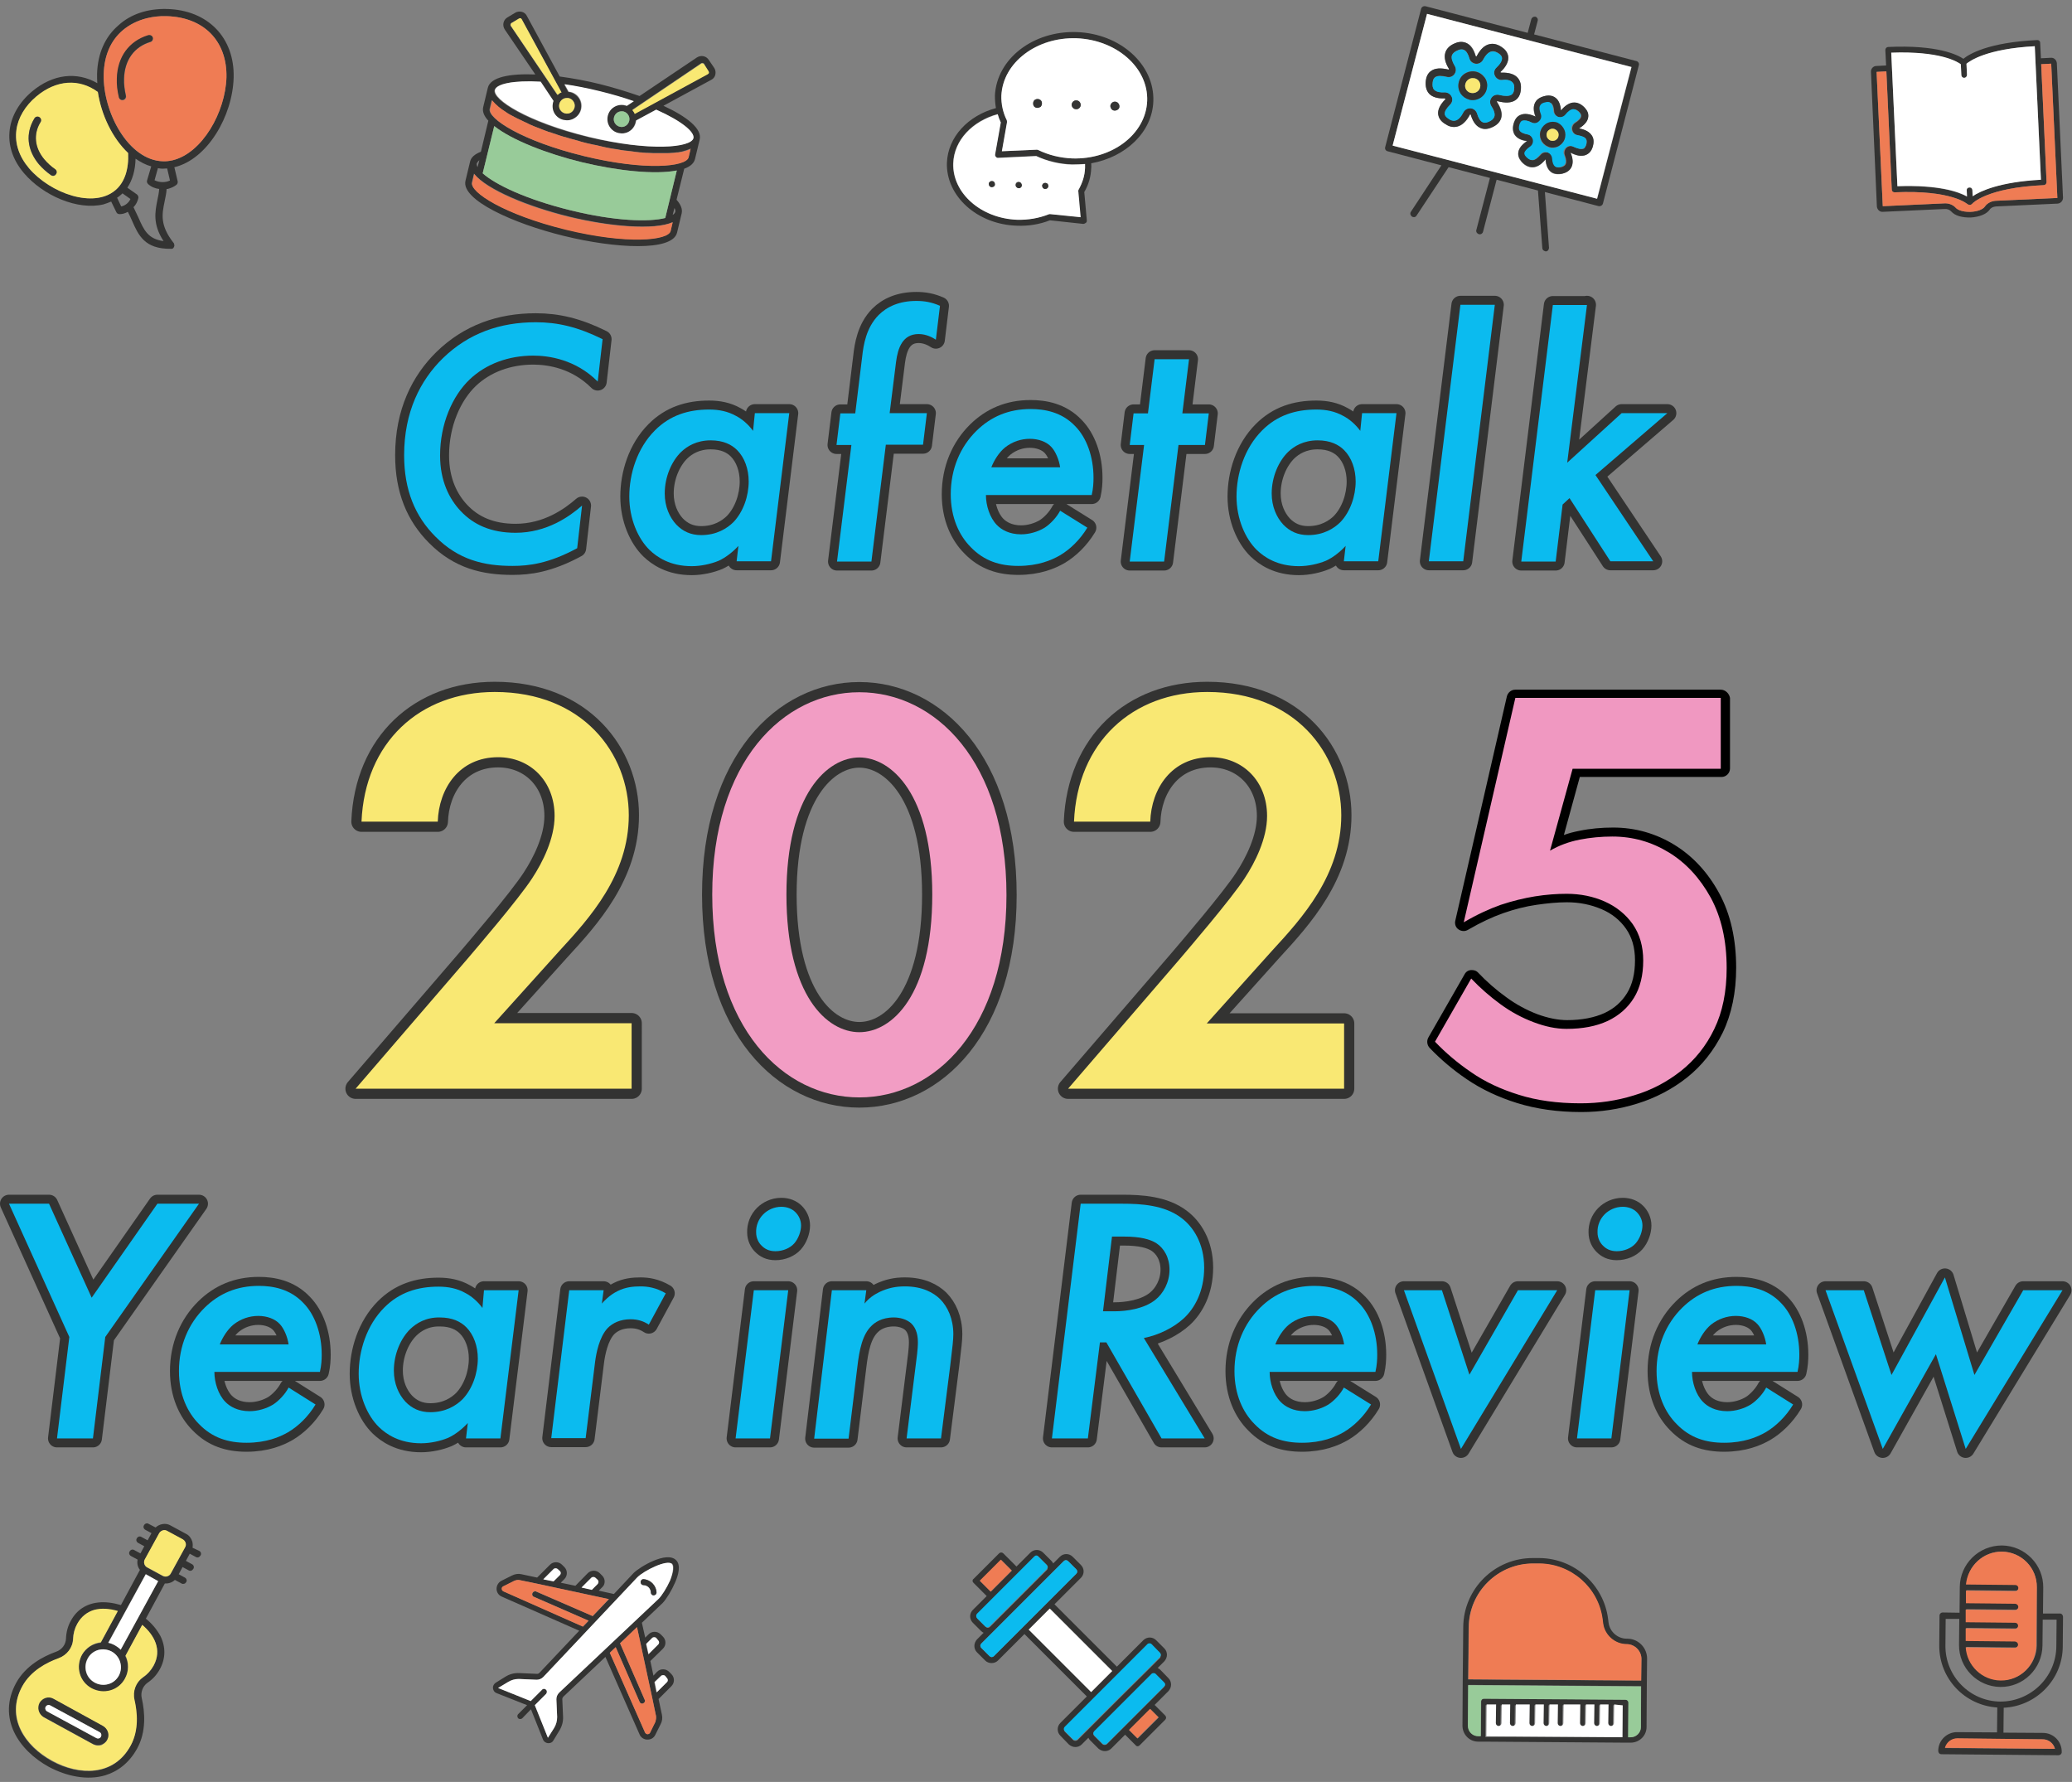<?xml version="1.0" encoding="utf-8"?>
<!-- Generator: Adobe Illustrator 24.2.3, SVG Export Plug-In . SVG Version: 6.00 Build 0)  -->
<svg version="1.1" xmlns="http://www.w3.org/2000/svg" xmlns:xlink="http://www.w3.org/1999/xlink" x="0px" y="0px"
	 viewBox="0 0 807 694" style="enable-background:new 0 0 807 694;" xml:space="preserve">
<rect x="0" y="0" width="807" height="694" fill="#808080" stroke="none"/>
<style type="text/css">
	.st0{opacity:0.6;}
	.st1{fill:#FFFFFF;}
	.st2{fill:#333332;}
	.st3{fill:#EF7C54;}
	.st4{fill:#98CB99;}
	.st5{fill:#EE706A;}
	.st6{fill:#F9E873;}
	.st7{fill:#0BBBEF;}
	.st8{fill:none;stroke:#333332;stroke-width:7;stroke-linecap:round;stroke-linejoin:round;stroke-miterlimit:10;}
	.st9{fill:#FBBA42;}
	.st10{fill:#99F5FF;}
	.st11{fill:#F29DC4;}
	.st12{fill:#54B8D3;}
	.st13{fill:none;stroke:#333332;stroke-width:6.932;stroke-linecap:round;stroke-linejoin:round;stroke-miterlimit:10;}
	.st14{fill:#F098C1;}
	.st15{fill:none;stroke:#333332;stroke-width:7.942;stroke-linecap:round;stroke-linejoin:round;stroke-miterlimit:10;}
	.st16{fill:none;}
	.st17{fill:#FFFFFF;stroke:#333332;stroke-width:2.873;stroke-linecap:round;stroke-linejoin:round;stroke-miterlimit:10;}
	.st18{fill:none;stroke:#333332;stroke-width:5.86;stroke-linecap:round;stroke-linejoin:round;stroke-miterlimit:10;}
</style>
<g id="Livello_4">
</g>
<g id="Livello_3">
</g>
<g id="Livello_2">
	<g>
		<g>
			<g>
				<path class="st2" d="M802.3,628.4c0.7,0,1.2,0.6,1.2,1.3l-0.1,11.6c-0.1,12.8-10.3,23.2-23,23.8l-0.1,9.7l15.4,0.1
					c4.1,0,7.4,3.4,7.3,7.5c0,0.7-0.6,1.2-1.3,1.2l-45.6-0.4c-0.7,0-1.2-0.6-1.2-1.3c0-4.1,3.4-7.4,7.5-7.3l15.4,0.1l0.1-9.7
					c-12.7-0.8-22.7-11.3-22.6-24.2l0.1-11.6c0-0.7,0.6-1.2,1.2-1.2l6.6,0.1l0.1-10.1c0.1-8.9,7.4-16.1,16.4-16.1
					c8.9,0.1,16.2,7.4,16.1,16.4l-0.1,10.1L802.3,628.4z M800.9,641.2l0.1-10.4l-5.4,0l-0.1,10.1c-0.1,8.9-7.4,16.2-16.4,16.1
					c-8.9-0.1-16.2-7.4-16.1-16.4l0.1-10.1l-5.3,0l-0.1,10.4c-0.1,11.9,9.5,21.7,21.4,21.8C791,662.7,800.8,653.1,800.9,641.2z
					 M793.3,618.2c0.1-7.6-6-13.8-13.6-13.9c-7.2-0.1-13.2,5.5-13.8,12.6l19.2,0.2c0.7,0,1.2,0.6,1.2,1.2c0,0.7-0.6,1.2-1.2,1.2
					l-19.2-0.2l0,4.9l19.2,0.2c0.7,0,1.2,0.6,1.2,1.3c0,0.7-0.6,1.2-1.3,1.2l-19.2-0.2l0,4.9l19.2,0.2c0.7,0,1.2,0.6,1.2,1.2
					c0,0.7-0.6,1.2-1.2,1.2l-19.2-0.2l0,4.9l19.2,0.2c0.7,0,1.2,0.6,1.2,1.3c0,0.7-0.6,1.2-1.3,1.2l-19.1-0.2
					c0.5,7.1,6.3,12.8,13.6,12.9c7.6,0.1,13.8-6,13.9-13.6L793.3,618.2z M800.4,681.1c-0.5-2.1-2.5-3.7-4.7-3.7l-33.3-0.3
					c-2.3,0-4.2,1.5-4.8,3.7L800.4,681.1z"/>
				<path class="st3" d="M779.7,604.3c7.6,0.1,13.7,6.3,13.6,13.9l-0.2,22.7c-0.1,7.6-6.3,13.7-13.9,13.6
					c-7.2-0.1-13.1-5.7-13.6-12.9l19.1,0.2c0.7,0,1.2-0.5,1.3-1.2c0-0.7-0.5-1.2-1.2-1.3l-19.2-0.2l0-4.9l19.2,0.2
					c0.7,0,1.2-0.5,1.2-1.2c0-0.7-0.5-1.2-1.2-1.2l-19.2-0.2l0-4.9l19.2,0.2c0.7,0,1.2-0.5,1.3-1.2c0-0.7-0.5-1.2-1.2-1.3l-19.2-0.2
					l0-4.9l19.2,0.2c0.7,0,1.2-0.5,1.2-1.2c0-0.7-0.5-1.2-1.2-1.2l-19.2-0.2C766.4,609.9,772.4,604.3,779.7,604.3z"/>
				<path class="st3" d="M795.6,677.4c2.3,0,4.2,1.6,4.7,3.7l-42.8-0.4c0.6-2.1,2.5-3.7,4.8-3.7L795.6,677.4z"/>
			</g>
			<g>
				<path class="st2" d="M641.3,672.6c0,3.4-2.8,6.1-6.2,6.1l-2.1,0l-55.2-0.4l-2.1,0c-3.4,0-6.1-2.8-6.1-6.2l0.1-17l0.2-21.4
					c0.1-15,12.4-27.1,27.4-26.9l2.3,0c13.5,0.1,25,10.3,26.7,23.6l0.2,1.6c0.5,3.5,3.5,6.2,7.1,6.2l0.2,0c4.3,0,7.8,3.6,7.7,7.9
					l-0.1,9.5L641.3,672.6z M635.1,676.6c2.2,0,4-1.8,4-4l0.1-15.9l-67.3-0.5l-0.1,15.9c0,2.2,1.8,4,4,4l1,0l0.1-13.5
					c0-0.6,0.5-1.1,1.1-1.1l55.2,0.4c0.6,0,1.1,0.5,1.1,1.1l-0.1,13.5L635.1,676.6z M631.9,676.5l0.1-12.4l-3.7,0l-0.1,7.3
					c0,0.6-0.5,1.1-1.1,1.1c-0.6,0-1.1-0.5-1.1-1.1l0.1-7.3l-3.3,0l-0.1,7.3c0,0.6-0.5,1.1-1.1,1.1c-0.6,0-1.1-0.5-1.1-1.1l0.1-7.3
					l-3.3,0l-0.1,7.3c0,0.6-0.5,1.1-1.1,1.1c-0.6,0-1.1-0.5-1.1-1.1l0.1-7.3l-6.5,0l-0.1,7.3c0,0.6-0.5,1.1-1.1,1.1
					c-0.6,0-1.1-0.5-1.1-1.1l0.1-7.3l-3.3,0l-0.1,7.3c0,0.6-0.5,1.1-1.1,1.1c-0.6,0-1.1-0.5-1.1-1.1l0.1-7.3l-3.3,0l-0.1,7.3
					c0,0.6-0.5,1.1-1.1,1.1c-0.6,0-1.1-0.5-1.1-1.1l0.1-7.3l-5.4,0l-0.1,7.3c0,0.6-0.5,1.1-1.1,1.1c-0.6,0-1.1-0.5-1.1-1.1l0.1-7.3
					l-3.3,0l-0.1,7.3c0,0.6-0.5,1.1-1.1,1.1c-0.6,0-1.1-0.5-1.1-1.1l0.1-7.3l-3.7,0l-0.1,12.4L631.9,676.5z M639.2,654.5l0.1-8.4
					c0-3.1-2.5-5.7-5.6-5.7l-0.2,0c-4.7,0-8.6-3.5-9.2-8.1l-0.2-1.6c-1.6-12.3-12.2-21.6-24.6-21.7l-2.3,0
					c-13.8-0.1-25.1,11-25.2,24.8l-0.2,20.3L639.2,654.5z"/>
				<path class="st4" d="M639.1,672.6c0,2.2-1.8,4-4,4l-1,0l0.1-13.5c0-0.6-0.5-1.1-1.1-1.1l-55.2-0.4c-0.6,0-1.1,0.5-1.1,1.1
					l-0.1,13.5l-1,0c-2.2,0-4-1.8-4-4l0.1-15.9l67.3,0.5L639.1,672.6z"/>
				<path class="st1" d="M632,664.2l-0.1,12.4l-53-0.4l0.1-12.4l3.7,0l-0.1,7.3c0,0.6,0.5,1.1,1.1,1.1c0.6,0,1.1-0.5,1.1-1.1
					l0.1-7.3l3.3,0l-0.1,7.3c0,0.6,0.5,1.1,1.1,1.1c0.6,0,1.1-0.5,1.1-1.1l0.1-7.3l5.4,0l-0.1,7.3c0,0.6,0.5,1.1,1.1,1.1
					c0.6,0,1.1-0.5,1.1-1.1l0.1-7.3l3.3,0l-0.1,7.3c0,0.6,0.5,1.1,1.1,1.1c0.6,0,1.1-0.5,1.1-1.1l0.1-7.3l3.3,0l-0.1,7.3
					c0,0.6,0.5,1.1,1.1,1.1c0.6,0,1.1-0.5,1.1-1.1l0.1-7.3l6.5,0l-0.1,7.3c0,0.6,0.5,1.1,1.1,1.1c0.6,0,1.1-0.5,1.1-1.1l0.1-7.3
					l3.3,0l-0.1,7.3c0,0.6,0.5,1.1,1.1,1.1c0.6,0,1.1-0.5,1.1-1.1l0.1-7.3l3.3,0l-0.1,7.3c0,0.6,0.5,1.1,1.1,1.1
					c0.6,0,1.1-0.5,1.1-1.1l0.1-7.3L632,664.2z"/>
				<path class="st3" d="M639.3,646.1l-0.1,8.4l-67.3-0.5l0.2-20.3c0.1-13.8,11.4-24.9,25.2-24.8l2.3,0c12.4,0.1,23,9.4,24.6,21.7
					l0.2,1.6c0.6,4.6,4.6,8.1,9.2,8.1l0.2,0C636.8,640.5,639.3,643,639.3,646.1z"/>
			</g>
			<g>
				<path class="st2" d="M77.6,604c0.7,0.4,0.9,1.2,0.5,1.8c-0.2,0.3-0.5,0.6-0.8,0.7c-0.3,0.1-0.7,0.1-1-0.1l-2.4-1.3l-1.5,2.8
					l2.4,1.3c0.7,0.4,0.9,1.2,0.5,1.8c-0.2,0.3-0.5,0.6-0.8,0.7c-0.3,0.1-0.7,0.1-1-0.1l-2.4-1.3l-1.5,2.8l2.4,1.3
					c0.7,0.4,0.9,1.2,0.5,1.8c-0.2,0.3-0.5,0.6-0.8,0.6c-0.3,0.1-0.7,0.1-1-0.1l-2.6-1.4c-0.6,0.6-1.3,1-2.1,1.2
					c-0.6,0.2-1.2,0.2-1.8,0.2l-7.4,13.7c2.5,2,4.4,4.4,5.7,6.8c2.1,4.3,2,8.7-0.2,12.8c-1.2,2.2-2.8,4-4.9,5.4
					c-1.8,1.3-2.7,3.7-2.2,5.9c1.2,5.3,1.9,13-1.8,19.7c-3.1,5.6-7.5,8.9-12.4,10.4c-7,2.1-15.1,0.4-22-3.3
					c-11.7-6.4-20.2-19-12.7-32.7c3.7-6.7,10.5-10.3,15.5-12.1c2.3-0.8,3.8-2.8,3.9-5.1c0.1-2.5,0.7-4.9,1.9-7
					c2.2-4.1,5.9-6.6,10.7-7.1c2.7-0.3,5.7,0.1,8.8,1l7.4-13.7c-0.9-1.1-1.2-2.6-0.9-4L51,606c-0.7-0.4-0.9-1.2-0.5-1.8
					c0.4-0.7,1.2-0.9,1.8-0.5l2.4,1.3l1.5-2.8l-2.4-1.3c-0.7-0.4-0.9-1.2-0.5-1.8c0.4-0.7,1.2-0.9,1.8-0.5l2.4,1.3l1.5-2.8l-2.4-1.3
					c-0.7-0.4-0.9-1.2-0.5-1.8c0.4-0.7,1.2-0.9,1.8-0.5l2.7,1.4c1.5-1.4,3.9-1.9,5.8-0.8l6.1,3.3c1.2,0.6,2,1.7,2.4,3
					c0.2,0.8,0.2,1.6,0.1,2.4L77.6,604z M72.1,602.6c0.3-0.5,0.3-1.1,0.2-1.7c-0.2-0.6-0.6-1.1-1.1-1.3l-6.1-3.3
					c-0.5-0.3-1.1-0.3-1.7-0.2c-0.6,0.2-1.1,0.5-1.4,1.1l-5.6,10.2c-0.6,1.1-0.2,2.5,0.9,3.1l6.1,3.3c1.1,0.6,2.5,0.2,3.1-0.9
					L72.1,602.6z M47,642.5l14.6-26.7l-4.9-2.7l-14.6,26.7c0.9,0.2,1.8,0.5,2.6,1C45.6,641.3,46.4,641.9,47,642.5z M59.8,648.8
					c3.4-6.2,0.3-11.9-4.4-15.9L48.8,645c1.4,2.7,1.4,6-0.2,8.9c-1.2,2.3-3.3,3.9-5.7,4.6c-2.5,0.7-5.1,0.4-7.3-0.8
					c-2.3-1.2-3.9-3.3-4.6-5.7c-0.7-2.5-0.4-5.1,0.8-7.3c1.6-2.9,4.4-4.6,7.4-4.9l6.6-12.2c-3.1-0.9-6.4-1.3-9.3-0.4
					c-2.6,0.8-4.9,2.4-6.5,5.4c-1,1.8-1.5,3.8-1.6,5.8c-0.1,3.4-2.4,6.4-5.7,7.6c-4.6,1.6-10.8,4.9-14.1,10.9
					c-6.6,12.1,1.1,23.2,11.6,29c10.5,5.7,24.1,6.1,30.6-5.9c3.2-5.9,2.6-12.9,1.5-17.8c-0.8-3.4,0.5-6.9,3.3-8.8
					C57.4,652.1,58.8,650.6,59.8,648.8z M46.2,652.6c1.8-3.3,0.6-7.5-2.8-9.4c-1.7-0.9-3.6-1.1-5.2-0.6c-1.7,0.5-3.2,1.6-4.1,3.3
					c-0.9,1.6-1.1,3.5-0.6,5.3c0.5,1.8,1.7,3.2,3.3,4.1c1.6,0.9,3.5,1.1,5.3,0.6C43.9,655.4,45.4,654.2,46.2,652.6z"/>
				<path class="st6" d="M72.3,600.9c0.2,0.6,0.1,1.2-0.2,1.7l-5.6,10.2c-0.6,1.1-2,1.5-3.1,0.9l-6.1-3.3c-1.1-0.6-1.5-2-0.9-3.1
					l5.6-10.2c0.3-0.5,0.8-0.9,1.4-1.1c0.6-0.2,1.2-0.1,1.7,0.2l6.1,3.3C71.8,599.9,72.1,600.3,72.3,600.9z"/>
				<path class="st1" d="M61.6,615.8L47,642.5c-0.6-0.7-1.4-1.2-2.2-1.7c-0.9-0.5-1.7-0.8-2.6-1l14.6-26.7L61.6,615.8z"/>
				<path class="st6" d="M55.4,632.8c4.7,4,7.8,9.7,4.4,15.9c-1,1.8-2.3,3.3-4.1,4.5c-2.7,1.9-4.1,5.4-3.3,8.8
					c1.1,4.8,1.8,11.8-1.5,17.8c-6.6,12.1-20.1,11.7-30.6,5.9c-10.5-5.7-18.2-16.9-11.6-29c3.3-6,9.4-9.2,14.1-10.9
					c3.3-1.2,5.6-4.2,5.7-7.6c0.1-2.1,0.6-4,1.6-5.8c1.6-2.9,3.9-4.6,6.5-5.4c2.9-0.8,6.2-0.5,9.3,0.4l-6.6,12.2
					c-3,0.3-5.8,2.1-7.4,4.9c-1.2,2.3-1.5,4.9-0.8,7.3c0.7,2.5,2.4,4.5,4.6,5.7c2.3,1.2,4.9,1.5,7.3,0.8c2.5-0.7,4.5-2.4,5.7-4.6
					c1.6-2.9,1.5-6.2,0.2-8.9L55.4,632.8z M41.7,677.7c1.1-1.9,0.3-4.4-1.6-5.4L21,661.8c-1.9-1.1-4.4-0.3-5.4,1.6
					c-0.5,0.9-0.6,2-0.3,3.1c0.3,1,1,1.9,1.9,2.4l19.2,10.5c1,0.5,2.1,0.6,3.1,0.3C40.3,679.3,41.2,678.6,41.7,677.7z"/>
				<path class="st1" d="M43.5,643.2c3.3,1.8,4.6,6,2.8,9.4c-0.9,1.6-2.3,2.8-4.1,3.3c-1.8,0.5-3.6,0.3-5.3-0.6
					c-1.6-0.9-2.8-2.3-3.3-4.1c-0.5-1.8-0.3-3.6,0.6-5.3c0.9-1.7,2.4-2.8,4.1-3.3C39.9,642.2,41.8,642.3,43.5,643.2z"/>
				<path class="st2" d="M40.1,672.2c1.9,1.1,2.7,3.5,1.6,5.4c-0.5,1-1.4,1.6-2.4,1.9c-1,0.3-2.1,0.2-3.1-0.3l-19.2-10.5
					c-0.9-0.5-1.6-1.4-1.9-2.4c-0.3-1-0.2-2.1,0.3-3.1c1.1-1.9,3.5-2.7,5.4-1.6L40.1,672.2z M39.3,676.4c0.3-0.6,0.1-1.4-0.5-1.8
					l-19.2-10.4c-0.6-0.3-1.4-0.1-1.8,0.5c-0.2,0.3-0.2,0.7-0.1,1c0.1,0.3,0.3,0.6,0.6,0.8l19.2,10.4C38.2,677.2,39,677,39.3,676.4z
					"/>
				<path class="st1" d="M38.8,674.6c0.6,0.3,0.9,1.1,0.5,1.8c-0.3,0.6-1.1,0.9-1.8,0.5l-19.2-10.4c-0.3-0.2-0.5-0.4-0.6-0.8
					c-0.1-0.3-0.1-0.7,0.1-1c0.3-0.6,1.1-0.9,1.8-0.5L38.8,674.6z"/>
			</g>
			<g>
				<path class="st2" d="M455.1,653.6c0.7,0.7,1,1.6,1,2.5c0,1-0.4,1.8-1,2.5l-5.4,5.4l4.1,4.1c0.5,0.5,0.5,1.2,0,1.7l-9.9,9.9
					c-0.2,0.2-0.5,0.4-0.8,0.4c-0.3,0-0.6-0.1-0.8-0.4l-4.1-4.1l-5.4,5.4c-0.7,0.7-1.6,1-2.5,1c-0.9,0-1.8-0.4-2.5-1l-3.2-3.2
					c-0.3-0.3-0.5-0.6-0.7-1l-2.6,2.6c-0.7,0.7-1.6,1-2.5,1c-0.9,0-1.8-0.4-2.5-1L413,676c-1.4-1.4-1.4-3.6,0-5l10.3-10.3L399,636.4
					l-10.3,10.3c-0.7,0.7-1.6,1-2.5,1c-0.9,0-1.8-0.3-2.5-1l-3.2-3.2c-0.7-0.7-1-1.6-1-2.5c0-0.9,0.4-1.8,1-2.5l2.6-2.6
					c-0.4-0.2-0.7-0.4-1-0.7l-3.2-3.2c-1.4-1.4-1.4-3.6,0-5l5.4-5.4l-5.1-5.1c-0.2-0.2-0.4-0.5-0.4-0.8s0.1-0.6,0.4-0.8l9.9-9.9
					c0.5-0.5,1.2-0.5,1.7,0l5.1,5.1l5.4-5.4c1.4-1.4,3.6-1.4,5,0l3.2,3.2c0.3,0.3,0.5,0.6,0.7,1l2.6-2.6c1.4-1.4,3.6-1.4,5,0
					l3.2,3.2c1.4,1.4,1.4,3.6,0,5l-10.3,10.3l24.3,24.3l10.3-10.3c1.4-1.4,3.6-1.4,5,0l3.2,3.2c0.7,0.7,1,1.6,1,2.5
					c0,0.9-0.4,1.8-1,2.5l-2.6,2.6c0.4,0.2,0.7,0.4,1,0.7L455.1,653.6z M453.7,656.1c0-0.3-0.1-0.6-0.4-0.8l-3.2-3.2
					c-0.2-0.2-0.5-0.3-0.8-0.3c-0.3,0-0.6,0.1-0.8,0.3l-22.3,22.3c-0.5,0.5-0.5,1.2,0,1.7l3.2,3.2c0.4,0.4,1.2,0.4,1.7,0l22.3-22.3
					C453.6,656.7,453.7,656.4,453.7,656.1z M452.1,644.6c0-0.3-0.1-0.6-0.3-0.8l-3.2-3.2c-0.2-0.2-0.5-0.3-0.8-0.3
					c-0.3,0-0.6,0.1-0.8,0.3l-32.2,32.2c-0.5,0.5-0.5,1.2,0,1.7l3.2,3.2c0.4,0.4,1.2,0.4,1.7,0l16.1-16.1l11.2-11.1l4.9-4.9
					C452,645.2,452.1,644.9,452.1,644.6z M443.1,677.1l8.2-8.2l-3.3-3.3l-8.2,8.2L443.1,677.1z M425,659l8.2-8.2l-24.3-24.3
					l-8.2,8.2L425,659z M419.2,612.9c0.5-0.5,0.5-1.2,0-1.7l-3.2-3.2c-0.5-0.5-1.2-0.5-1.7,0l-4.9,4.9l-22.3,22.3l-4.9,4.9
					c-0.5,0.5-0.5,1.2,0,1.7l3.2,3.2c0.5,0.5,1.2,0.5,1.7,0L419.2,612.9z M408.1,610.4c0-0.3-0.1-0.6-0.3-0.8l-3.2-3.2
					c-0.2-0.2-0.5-0.4-0.8-0.4c-0.3,0-0.6,0.1-0.8,0.4l-22.3,22.3c-0.4,0.4-0.4,1.2,0,1.7l3.2,3.2c0.5,0.5,1.2,0.5,1.7,0l22.3-22.3
					C407.9,611,408.1,610.7,408.1,610.4z M385.9,619.9l8.2-8.2l-4.2-4.2l-8.2,8.2L385.9,619.9z"/>
				<path class="st7" d="M453.4,655.2c0.2,0.2,0.4,0.5,0.4,0.8c0,0.3-0.1,0.6-0.4,0.8l-22.3,22.3c-0.4,0.4-1.2,0.4-1.7,0l-3.2-3.2
					c-0.5-0.5-0.5-1.2,0-1.7l22.3-22.3c0.2-0.2,0.5-0.3,0.8-0.3c0.3,0,0.6,0.1,0.8,0.3L453.4,655.2z"/>
				<path class="st7" d="M451.8,643.7c0.2,0.2,0.3,0.5,0.3,0.8c0,0.3-0.1,0.6-0.3,0.8l-4.9,4.9l-11.2,11.1l-16.1,16.1
					c-0.4,0.4-1.2,0.4-1.7,0l-3.2-3.2c-0.5-0.5-0.5-1.2,0-1.7l32.2-32.2c0.2-0.2,0.5-0.3,0.8-0.3c0.3,0,0.6,0.1,0.8,0.3L451.8,643.7
					z"/>
				
					<rect x="439.8" y="669" transform="matrix(0.707 -0.707 0.707 0.707 -344.214 511.686)" class="st3" width="11.6" height="4.6"/>
				
					<rect x="411.2" y="625.6" transform="matrix(0.707 -0.707 0.707 0.707 -332.37 483.091)" class="st1" width="11.6" height="34.4"/>
				<path class="st7" d="M419.2,611.2c0.5,0.5,0.5,1.2,0,1.7L387.1,645c-0.5,0.5-1.2,0.5-1.7,0l-3.2-3.2c-0.5-0.5-0.5-1.2,0-1.7
					l4.9-4.9l22.3-22.3l4.9-4.9c0.5-0.5,1.2-0.5,1.7,0L419.2,611.2z"/>
				<path class="st7" d="M407.7,609.5c0.2,0.2,0.3,0.5,0.3,0.8c0,0.3-0.1,0.6-0.3,0.8l-22.3,22.3c-0.5,0.5-1.2,0.5-1.7,0l-3.2-3.2
					c-0.4-0.5-0.4-1.2,0-1.7l22.3-22.3c0.2-0.2,0.5-0.4,0.8-0.4c0.3,0,0.6,0.1,0.8,0.4L407.7,609.5z"/>
				
					<rect x="382.1" y="610.7" transform="matrix(0.707 -0.707 0.707 0.707 -320.321 454.004)" class="st3" width="11.6" height="6"/>
			</g>
			<g>
				<path class="st2" d="M194,657.4l12.7,5.1l4.4-4.4c0.4-0.5,1.1-0.5,1.6,0c0.4,0.4,0.4,1.1,0,1.6l-4.4,4.4l5.1,12.7l2.4-3.8
					c0.8-1.3,1.2-2.8,1.2-4.3l-0.3-6.9c0-1,0.4-1.9,1.1-2.6l38.7-36.5l0.1-0.1c1.1-1.1,3-4,4.4-7.1c1.6-3.8,1.5-5.7,0.9-6.4
					c-1.9-1.9-10.9,2.6-13.5,5.2l-36.6,38.8c-0.7,0.7-1.6,1.1-2.6,1.1l-6.9-0.3c-0.1,0-0.2,0-0.2,0c-1.4,0-2.8,0.4-4.1,1.2
					L194,657.4z M263.3,607.6c2,1.9,0.9,5.9-0.4,8.8c-1.3,3-3.3,6.3-4.8,7.9l-8.1,7.7l1.3,5.8l1.3-1.3c1.3-1.3,3.4-1.3,4.7,0
					l0.9,0.9c1.3,1.3,1.3,3.4,0,4.7l-4.9,4.8l1.2,5.7l1.4-1.5c1.3-1.3,3.4-1.3,4.7,0l0.9,0.9c1.3,1.3,1.3,3.4,0,4.7l-5,5l1.3,6.1
					c0.3,1.3,0.1,2.6-0.5,3.7l-2.1,4.2c-0.6,1.2-1.7,1.8-3,1.8c0,0-0.1,0-0.1,0c-1.3,0-2.5-0.8-3-2l-13.3-30.2l-16.4,15.5
					c-0.2,0.2-0.4,0.6-0.4,0.9l0.3,6.9c0.1,2-0.5,3.9-1.5,5.5l-2.3,3.8c-0.4,0.7-1.1,1-1.9,1c-0.1,0-0.1,0-0.2,0
					c-0.8-0.1-1.6-0.6-1.9-1.4l-4.7-11.8l-3.4,3.5c-0.2,0.2-0.5,0.3-0.8,0.3c-0.3,0-0.6-0.1-0.8-0.3c-0.4-0.5-0.4-1.2,0-1.6l3.5-3.5
					l-11.9-4.7c-0.8-0.3-1.3-1-1.4-1.9c-0.1-0.8,0.3-1.6,1-2.1l3.7-2.3c1.7-1.1,3.6-1.6,5.6-1.5l6.9,0.3c0.3,0,0.6-0.1,0.9-0.4
					l15.5-16.4l-30.2-13.3c-1.2-0.5-2-1.7-2-3c0-1.3,0.7-2.5,1.8-3.1l4.2-2.1c1.2-0.6,2.5-0.8,3.7-0.5l6.1,1.3l5-5
					c1.3-1.3,3.4-1.3,4.7,0l0.9,0.9c1.3,1.3,1.3,3.4,0,4.7l-1.4,1.4l5.7,1.2l4.8-4.9c1.3-1.3,3.4-1.3,4.7,0l0.9,0.9
					c0.6,0.6,1,1.4,1,2.3c0,0.9-0.3,1.7-1,2.3l-1.3,1.3l5.9,1.3l7.6-8.1C248.9,610.4,259.6,603.9,263.3,607.6z M259.8,655.1
					c0.4-0.4,0.4-1.1,0-1.5l-0.9-0.9c-0.2-0.2-0.5-0.3-0.8-0.3c-0.3,0-0.5,0.1-0.8,0.3l-2.5,2.4l0.8,4L259.8,655.1z M256.4,640.5
					c0.4-0.4,0.4-1.1,0-1.5l-0.9-0.9c-0.2-0.2-0.5-0.3-0.8-0.3c-0.3,0-0.5,0.1-0.8,0.3l-2.3,2.3l0.9,4L256.4,640.5z M255.2,670.5
					c0.3-0.7,0.4-1.5,0.3-2.2l-1.4-6.7l-6-27.9l-6.6,6.3l9.6,22c0,0.1,0.1,0.1,0.1,0.2c0.1,0.5-0.2,1-0.7,1.2
					c-0.1,0.1-0.3,0.1-0.4,0.1c-0.4,0-0.8-0.2-1-0.7l-9.3-21.3l-2.3,2.2l13.7,31c0.2,0.4,0.6,0.7,1,0.7c0.4,0,0.8-0.2,1-0.6
					L255.2,670.5z M230.9,629.4l6.3-6.6l-27.9-6v0l-6.8-1.4c-0.7-0.2-1.5,0-2.2,0.3l-4.2,2.1c-0.4,0.2-0.7,0.6-0.6,1
					c0,0.5,0.3,0.8,0.7,1l30.9,13.7l2.2-2.3l-21.3-9.3c-0.6-0.2-0.8-0.9-0.6-1.4c0.2-0.5,0.8-0.8,1.3-0.7c0.1,0,0.1,0,0.2,0.1
					L230.9,629.4z M233.1,616.1c0-0.3-0.1-0.6-0.3-0.8l-0.9-0.9c-0.2-0.2-0.5-0.3-0.8-0.3c-0.3,0-0.5,0.1-0.8,0.3l-3.8,3.8l4,0.9
					l2.3-2.3C233,616.6,233.1,616.3,233.1,616.1z M218.1,613.4c0.4-0.4,0.4-1.1,0-1.5l-0.9-0.9c-0.2-0.2-0.5-0.3-0.8-0.3
					c-0.3,0-0.5,0.1-0.8,0.3l-4,4l4,0.8L218.1,613.4z"/>
				<path class="st1" d="M259.8,653.6c0.4,0.4,0.4,1.1,0,1.5l-4,4l-0.8-4l2.5-2.4c0.2-0.2,0.5-0.3,0.8-0.3c0.3,0,0.6,0.1,0.8,0.3
					L259.8,653.6z"/>
				<path class="st1" d="M256.4,638.9c0.4,0.4,0.4,1.1,0,1.5l-3.8,3.8l-0.9-4l2.3-2.3c0.2-0.2,0.5-0.3,0.8-0.3
					c0.3,0,0.6,0.1,0.8,0.3L256.4,638.9z"/>
				<path class="st1" d="M261.7,609.1c-1.9-1.9-10.9,2.6-13.5,5.2l-36.6,38.8c-0.7,0.7-1.6,1.1-2.6,1.1l-6.9-0.3c-0.1,0-0.2,0-0.2,0
					c-1.4,0-2.8,0.4-4.1,1.2l-3.8,2.3l12.7,5.1l4.4-4.4c0.4-0.5,1.1-0.5,1.6,0c0.4,0.4,0.4,1.1,0,1.6l-4.4,4.4l5.1,12.7l2.4-3.8
					c0.8-1.3,1.2-2.8,1.2-4.3l-0.3-6.9c0-1,0.4-1.9,1.1-2.6l38.7-36.5l0.1-0.1c1.1-1.1,3-4,4.4-7.1
					C262.4,611.8,262.3,609.8,261.7,609.1z M254.6,621.4L254.6,621.4c-0.6,0-1.1-0.5-1.1-1.1c0-1.6-1.3-2.9-2.9-2.9
					c-0.6,0-1.1-0.5-1.1-1.2c0-0.2,0.1-0.4,0.2-0.6c0.2-0.3,0.5-0.5,0.9-0.5h0c2.7,0,5,2.3,5.1,5.1c0,0.5-0.3,0.9-0.7,1
					C254.9,621.3,254.7,621.3,254.6,621.4z"/>
				<path class="st2" d="M255.7,620.2c0,0.5-0.3,0.9-0.7,1c-0.1,0.1-0.3,0.1-0.4,0.1h0c-0.6,0-1.1-0.5-1.1-1.1
					c0-1.6-1.3-2.9-2.9-2.9c-0.6,0-1.1-0.5-1.1-1.2c0-0.2,0.1-0.4,0.2-0.6c0.2-0.3,0.5-0.5,0.9-0.5h0
					C253.3,615.2,255.6,617.5,255.7,620.2z"/>
				<path class="st3" d="M255.5,668.3l-1.4-6.7l-6-27.9l-6.6,6.3l9.6,22c0,0.1,0.1,0.1,0.1,0.2c0.1,0.5-0.2,1-0.7,1.2
					c-0.1,0.1-0.3,0.1-0.4,0.1c-0.4,0-0.8-0.2-1-0.7l-9.3-21.3l-2.3,2.2l13.7,31c0.2,0.4,0.6,0.7,1,0.7c0.4,0,0.8-0.2,1-0.6l2.1-4.2
					C255.5,669.8,255.6,669,255.5,668.3z"/>
				<path class="st1" d="M232.8,615.3c0.2,0.2,0.3,0.5,0.3,0.8c0,0.3-0.1,0.5-0.3,0.8l-2.3,2.3l-4-0.9l3.8-3.8
					c0.2-0.2,0.5-0.3,0.8-0.3c0.3,0,0.6,0.1,0.8,0.3L232.8,615.3z"/>
				<path class="st3" d="M208.6,619.7c0.1,0,0.1,0,0.2,0.1l22,9.6l6.3-6.6l-27.9-6v0l-6.8-1.4c-0.7-0.2-1.5,0-2.2,0.3l-4.2,2.1
					c-0.4,0.2-0.7,0.6-0.6,1c0,0.5,0.3,0.8,0.7,1l30.9,13.7l2.2-2.3l-21.3-9.3c-0.6-0.2-0.8-0.9-0.6-1.4
					C207.6,619.9,208.1,619.6,208.6,619.7z"/>
				<path class="st1" d="M218.1,611.9c0.4,0.4,0.4,1.1,0,1.5l-2.5,2.5l-4-0.8l4-4c0.2-0.2,0.5-0.3,0.8-0.3c0.3,0,0.5,0.1,0.8,0.3
					L218.1,611.9z"/>
			</g>
		</g>
		<g>
			<g>
				<path class="st2" d="M65,3.5c15.9,0.4,26.4,11.1,26,26.7c-0.4,15-10.2,31.8-23,34.9c0,0-0.1,0-0.1,0l1.3,5.5
					c0.1,0.5-0.1,1.1-0.5,1.4c-0.9,0.7-2,1.2-3.1,1.5c-0.2,0.1-0.4,0.1-0.7,0.1c-0.1,1.7-0.5,3.4-0.8,4.9c-1,4.9-1.9,9.2,3.5,16.1
					c0,0,0,0.1,0.1,0.1c0.1,0.1,0.1,0.2,0.1,0.3c0,0.1,0,0.2,0.1,0.3c0,0.1,0,0.1,0,0.2c0,0,0,0.1,0,0.1c0,0.1,0,0.1,0,0.2
					c0,0.1-0.1,0.2-0.1,0.3c0,0.1-0.1,0.1-0.1,0.2c-0.1,0.1-0.1,0.2-0.2,0.3c0,0-0.1,0.1-0.1,0.1c0,0,0,0,0,0
					c-0.1,0.1-0.3,0.2-0.5,0.2c0,0,0,0,0,0c0,0,0,0,0,0c-0.1,0-0.2,0-0.3,0c0,0,0,0-0.1,0c0,0,0,0,0,0c-10.2,0.1-12.6-5.3-15.1-11
					c-0.5-1.1-1-2.3-1.6-3.4c-0.5,0.3-1.1,0.5-1.7,0.7c-0.5,0.1-1,0.2-1.5,0.2c-0.6,0-1.1-0.3-1.3-0.8l-2-4.1c-1,0.4-2,0.8-3,1.1
					c-10.1,2.4-23.5-3.4-31-12.2c-4.4-5.2-6.3-11.1-5.5-17c0.7-5.4,3.8-10.7,8.7-14.8c8.1-6.8,17.5-7.8,25.4-3.2
					c-0.1-1.2-0.1-2.4-0.1-3.5c0.2-8,3.1-14.6,8.4-19.1C50.9,5.5,57.6,3.3,65,3.5z M88.2,30.1C88.5,16,79.4,6.7,64.9,6.3
					c-2.7-0.1-5.3,0.2-7.7,0.8c-3.6,0.9-6.8,2.5-9.4,4.7c-4.7,4-7.2,9.9-7.4,17c-0.4,15.1,9.7,33.7,23,34c1.3,0,2.6-0.1,3.9-0.4
					C78.7,59.6,87.8,43.7,88.2,30.1z M66.2,70.3l-1.1-4.7c-0.6,0-1.2,0.1-1.8,0.1c-0.6,0-1.2-0.1-1.8-0.2l-1.3,4.7
					C62,71.1,64.4,71.2,66.2,70.3z M61.3,77.9c0.3-1.4,0.6-2.8,0.7-4.3c-1.6-0.2-3.1-0.8-4.3-1.9c-0.4-0.4-0.6-0.9-0.4-1.5l1.6-5.4
					c-2.2-0.6-4.2-1.7-6.1-3c-0.1,4.4-1.2,8.3-3.2,11.3l3.7,2.6c0.4,0.3,0.7,0.9,0.6,1.4c-0.3,1.3-0.9,2.6-1.9,3.6
					c0.7,1.4,1.3,2.7,1.9,4c2.1,4.8,3.7,8.4,9.8,9.2C59.4,87.3,60.4,82.5,61.3,77.9z M50.8,77.5l-3.1-2.2c-0.3,0.3-0.6,0.6-1,0.9
					c-0.3,0.3-0.7,0.5-1.1,0.8l1.6,3.4h0C48.8,80.1,50.2,78.9,50.8,77.5z M44.9,74.1c3.6-3,5.3-8.2,5-14.5
					c-6.1-5.7-10.4-14.7-11.8-23.7c-7.2-5.3-16.2-4.8-24,1.8c-4.3,3.7-7.1,8.3-7.7,13c-0.7,5.1,1,10.2,4.9,14.9
					C19.6,75.2,36.4,81.3,44.9,74.1z"/>
				<path class="st3" d="M64.9,6.3C79.4,6.7,88.5,16,88.2,30.1c-0.4,13.6-9.4,29.5-20.9,32.3c-1.3,0.3-2.6,0.5-3.9,0.4
					c-13.2-0.4-23.4-18.9-23-34c0.2-7.2,2.7-13,7.4-17c2.6-2.2,5.8-3.8,9.4-4.7C59.7,6.5,62.2,6.2,64.9,6.3z M58.6,16.4
					c0.7-0.2,1.2-1,0.9-1.7c-0.2-0.7-1-1.2-1.7-0.9c-7.5,2.3-12,8.4-12.2,16.9c-0.1,2.4,0.2,4.8,0.8,7.3c0.2,0.8,0.9,1.2,1.7,1v0
					c0.8-0.2,1.2-0.9,1-1.7c-0.5-2.3-0.8-4.5-0.7-6.6C48.5,23.5,52.2,18.3,58.6,16.4z"/>
				<path class="st2" d="M59.5,14.6c0.2,0.7-0.2,1.5-0.9,1.7c-6.3,1.9-10.1,7.1-10.3,14.3c-0.1,2.1,0.2,4.3,0.7,6.6
					c0.2,0.7-0.3,1.5-1,1.7v0c-0.8,0.2-1.5-0.3-1.7-1c-0.6-2.5-0.9-5-0.8-7.3c0.2-8.4,4.7-14.6,12.2-16.9
					C58.5,13.5,59.3,13.9,59.5,14.6z"/>
				<path class="st6" d="M49.9,59.6c0.3,6.4-1.4,11.5-5,14.5c-8.5,7.2-25.3,1.2-33.6-8.6c-3.9-4.6-5.6-9.7-4.9-14.9
					c0.6-4.7,3.4-9.4,7.7-13c7.8-6.6,16.8-7.1,24-1.8C39.5,44.9,43.8,53.8,49.9,59.6z M21.8,67.9c0.4-0.6,0.3-1.5-0.3-1.9
					c-1.6-1.1-3-2.4-4.2-3.8c-3.9-4.6-4.4-9.9-1.5-14.6c0.4-0.7,0.2-1.5-0.5-1.9c-0.7-0.4-1.5-0.2-1.9,0.5
					c-3.6,5.8-2.9,12.3,1.8,17.9c1.3,1.5,2.9,3,4.7,4.2c0.3,0.2,0.8,0.3,1.1,0.2C21.4,68.4,21.6,68.2,21.8,67.9z"/>
				<path class="st2" d="M21.5,65.9c0.6,0.4,0.8,1.3,0.3,1.9c-0.2,0.3-0.5,0.5-0.8,0.6c-0.4,0.1-0.8,0-1.1-0.2
					c-1.8-1.3-3.4-2.7-4.7-4.2c-4.7-5.6-5.3-12.1-1.8-17.9c0.4-0.7,1.3-0.9,1.9-0.5c0.7,0.4,0.9,1.3,0.5,1.9
					c-2.9,4.7-2.3,10.1,1.5,14.6C18.5,63.5,19.9,64.8,21.5,65.9z"/>
			</g>
			<g>
				<path class="st2" d="M419.4,12.5c17,0.6,30.3,12.7,29.8,26.9c-0.4,12.1-10.8,21.8-24.2,24.2c0,0.6,0.1,1.2,0,1.9
					c-0.1,3.2-1,6.4-2.7,9.3l1,11.1c0,0.4-0.1,0.7-0.4,0.9c-0.3,0.2-0.6,0.4-1,0.4l-13-1.4c-4,1.6-8.5,2.3-12.9,2.1
					c-15.5-0.5-27.6-11.6-27.2-24.5c0.4-10.1,8.3-18.4,19.1-21.3c-0.3-1.6-0.4-3.3-0.4-4.9C388.2,22.9,402.4,11.9,419.4,12.5z
					 M446.8,39.3c0.5-12.9-11.9-23.8-27.5-24.4c-15.6-0.6-28.7,9.5-29.2,22.3c-0.1,3.3,0.6,6.6,2.1,9.6c0.1,0.2,0.1,0.5,0.1,0.8
					l-2,11.3l13.5-0.6c0,0,0.1,0,0.1,0c0.2,0,0.3,0.1,0.5,0.1c4,2,8.6,3.1,13.3,3.3C433.2,62.2,446.3,52.2,446.8,39.3z M422.6,65.3
					c0-0.5,0-1,0-1.5c-1.7,0.2-3.3,0.2-5.1,0.2c-4.9-0.2-9.7-1.3-14-3.3l-14.7,0.7c-0.4,0-0.7-0.1-1-0.4c-0.2-0.3-0.3-0.6-0.3-1
					l2.2-12.4c-0.5-1-0.9-2.1-1.2-3.2c-9.8,2.7-16.9,10.1-17.3,19.1c-0.4,11.6,10.7,21.5,24.9,22c4.2,0.2,8.4-0.5,12.2-2.1
					c0.2-0.1,0.4-0.1,0.6-0.1l11.8,1.2l-0.9-10c0-0.3,0-0.5,0.1-0.7C421.7,71.1,422.5,68.3,422.6,65.3z"/>
				<path class="st1" d="M419.3,14.9c15.6,0.6,28,11.5,27.5,24.4c-0.5,12.9-13.6,22.9-29.2,22.4c-4.7-0.2-9.2-1.3-13.3-3.3
					c-0.2-0.1-0.3-0.1-0.5-0.1c0,0-0.1,0-0.1,0l-13.5,0.6l2-11.3c0-0.2,0-0.5-0.1-0.8c-1.5-3-2.2-6.3-2.1-9.6
					C390.6,24.4,403.7,14.4,419.3,14.9z M436,41.4c0-0.5-0.2-0.9-0.5-1.3c-0.6-0.7-1.8-0.7-2.5-0.1c-0.3,0.3-0.5,0.8-0.6,1.2
					c0,0.4,0.2,0.9,0.5,1.3c0.3,0.3,0.8,0.5,1.2,0.5c0.4,0,0.9-0.2,1.2-0.4C435.8,42.3,436,41.9,436,41.4z M420.9,40.9
					c0-1-0.7-1.8-1.7-1.8c-1,0-1.8,0.7-1.8,1.7c0,0.9,0.7,1.7,1.7,1.8C420.1,42.6,420.9,41.8,420.9,40.9z M405.8,40.4
					c0-0.5-0.1-0.9-0.4-1.3c-0.6-0.7-1.8-0.7-2.5-0.1c-0.3,0.3-0.5,0.8-0.5,1.2c0,0.4,0.1,0.9,0.4,1.3c0.3,0.3,0.8,0.5,1.2,0.5
					s0.9-0.2,1.3-0.4C405.6,41.2,405.8,40.8,405.8,40.4z"/>
				<path class="st2" d="M435.5,40.2c0.3,0.3,0.5,0.8,0.5,1.3c0,0.4-0.2,0.9-0.6,1.2c-0.3,0.2-0.8,0.4-1.2,0.4
					c-0.5,0-0.9-0.2-1.2-0.5c-0.3-0.4-0.5-0.9-0.5-1.3c0-0.5,0.2-0.9,0.6-1.2C433.7,39.4,434.9,39.5,435.5,40.2z"/>
				<path class="st1" d="M422.6,63.9c0,0.5,0,1,0,1.5c-0.1,3-1,5.8-2.5,8.5c-0.1,0.2-0.2,0.5-0.1,0.7l0.9,10L409,83.4
					c-0.2,0-0.4,0-0.6,0.1c-3.8,1.5-8,2.2-12.2,2.1c-14.1-0.5-25.3-10.4-24.9-22c0.3-9,7.5-16.4,17.3-19.1c0.3,1.1,0.7,2.2,1.2,3.2
					l-2.2,12.4c-0.1,0.4,0,0.7,0.3,1c0.2,0.3,0.6,0.5,1,0.4l14.7-0.7c4.3,2,9.1,3.2,14,3.3C419.3,64.1,420.9,64,422.6,63.9z
					 M408.3,72.5c0-0.3-0.1-0.6-0.3-0.9c-0.4-0.5-1.2-0.5-1.7-0.1c-0.2,0.2-0.4,0.5-0.4,0.8c0,0.3,0.1,0.6,0.3,0.9
					c0.2,0.2,0.5,0.3,0.8,0.4c0.3,0,0.6-0.1,0.9-0.3C408.2,73.1,408.3,72.8,408.3,72.5z M397.9,72.1c0-0.7-0.5-1.2-1.2-1.3
					c-0.7,0-1.2,0.5-1.2,1.2c0,0.6,0.5,1.2,1.2,1.2C397.4,73.3,397.9,72.8,397.9,72.1z M387.5,71.8c0-0.3-0.1-0.6-0.3-0.9
					c-0.4-0.5-1.2-0.5-1.7-0.1c-0.2,0.2-0.4,0.5-0.4,0.8c0,0.3,0.1,0.6,0.3,0.9c0.2,0.2,0.5,0.3,0.8,0.4c0.3,0,0.6-0.1,0.9-0.3
					C387.4,72.4,387.5,72.1,387.5,71.8z"/>
				<path class="st2" d="M419.2,39.1c1,0,1.7,0.8,1.7,1.8c0,0.9-0.8,1.7-1.8,1.6c-1,0-1.7-0.8-1.7-1.8
					C417.5,39.8,418.3,39,419.2,39.1z"/>
				<path class="st2" d="M408,71.6c0.2,0.2,0.3,0.5,0.3,0.9c0,0.3-0.2,0.6-0.4,0.8c-0.2,0.2-0.5,0.3-0.9,0.3c-0.3,0-0.6-0.2-0.8-0.4
					c-0.2-0.3-0.3-0.6-0.3-0.9c0-0.3,0.2-0.6,0.4-0.8C406.8,71.1,407.6,71.2,408,71.6z"/>
				<path class="st2" d="M405.4,39.1c0.3,0.3,0.5,0.8,0.4,1.3c0,0.4-0.2,0.9-0.5,1.2c-0.3,0.2-0.8,0.4-1.3,0.4s-0.9-0.2-1.2-0.5
					c-0.3-0.4-0.5-0.9-0.4-1.3c0-0.5,0.2-0.9,0.5-1.2C403.6,38.4,404.7,38.4,405.4,39.1z"/>
				<path class="st2" d="M396.8,70.9c0.7,0,1.2,0.6,1.2,1.3c0,0.6-0.6,1.2-1.2,1.1c-0.7,0-1.2-0.6-1.2-1.2
					C395.6,71.4,396.1,70.9,396.8,70.9z"/>
				<path class="st2" d="M387.2,70.9c0.2,0.2,0.3,0.5,0.3,0.9c0,0.3-0.1,0.6-0.4,0.8c-0.2,0.2-0.6,0.3-0.9,0.3
					c-0.3,0-0.6-0.2-0.8-0.4c-0.2-0.3-0.3-0.6-0.3-0.9c0-0.3,0.2-0.6,0.4-0.8C386,70.4,386.8,70.4,387.2,70.9z"/>
			</g>
			<g>
				<path class="st2" d="M278.2,26.5c0.5,0.8,0.6,1.7,0.4,2.6c-0.2,0.9-0.8,1.6-1.6,2l-18.6,10.1c9.1,4.2,15.2,9,14.1,13.2l-1.8,7.5
					c-0.4,1.7-1.9,3-4.2,3.8l-3,12.1c1.6,1.8,2.4,3.6,2,5.3l-1.8,7.5c-1.8,7.4-24,6.2-44,1.3c-20-4.9-40.2-14.1-38.4-21.5l1.8-7.5
					c0.4-1.7,1.9-2.9,4.2-3.8l2.9-12.1c-1.7-1.8-2.4-3.6-2-5.3l1.8-7.5c1-4.2,8.6-5.6,18.5-5.2l-11.9-17.5c-0.5-0.8-0.7-1.7-0.5-2.6
					c0.2-0.9,0.7-1.6,1.5-2.1l3-1.8c0.8-0.5,1.7-0.6,2.6-0.4c0.9,0.2,1.6,0.8,2,1.6l12.8,23.6c5.2,0.7,10.6,1.7,15.8,3
					c5.2,1.3,10.4,2.9,15.3,4.6l22.3-15c0.8-0.5,1.7-0.7,2.6-0.5c0.9,0.2,1.6,0.7,2.1,1.5L278.2,26.5z M276.1,28.4
					c0-0.1,0.1-0.3-0.1-0.6l-1.8-3c-0.1-0.2-0.3-0.3-0.5-0.3l0,0c-0.1,0-0.3,0-0.6,0.1l-26.8,18.1c0.2,0.2,0.4,0.5,0.5,0.7
					c0.2,0.3,0.3,0.5,0.4,0.8l28.5-15.5C276,28.7,276.1,28.5,276.1,28.4z M270,53.8c0.6-2.3-4.6-6.7-14.5-11.1l-7.9,4.3
					c-0.2,1.7-1.1,3.2-2.6,4.2c-1.3,0.8-2.9,1-4.3,0.7c-1.4-0.3-2.7-1.2-3.5-2.5c-1.6-2.6-0.8-6.1,1.9-7.7c1.5-0.9,3.4-1,4.9-0.4
					l2.7-1.8c-4-1.4-8.4-2.7-13.3-3.9c-4.9-1.2-9.5-2.1-13.7-2.7l1.6,2.9c1.7,0.2,3.2,1.1,4.2,2.6c1.6,2.7,0.8,6.1-1.9,7.7
					c-1.3,0.8-2.8,1-4.3,0.7c-1.4-0.3-2.7-1.2-3.5-2.5c-0.9-1.5-1-3.4-0.4-4.9l-5-7.5c-10.7-0.7-17.2,0.8-17.8,3.2
					c-0.9,3.7,12.5,12.5,36.5,18.3C253.2,59.1,269.1,57.5,270,53.8z M268.2,61.2l0.8-3.4c0,0-0.1,0-0.1,0.1
					c-0.4,0.2-0.8,0.3-1.3,0.5c-0.1,0-0.1,0-0.2,0.1c-0.4,0.1-0.9,0.2-1.4,0.4c-0.1,0-0.2,0-0.3,0.1c-0.5,0.1-1.1,0.2-1.7,0.3
					c-0.1,0-0.2,0-0.4,0c-0.6,0.1-1.2,0.2-1.8,0.2c0,0-0.1,0-0.1,0c-0.6,0.1-1.3,0.1-2,0.1c-0.1,0-0.3,0-0.4,0c-0.7,0-1.4,0-2.1,0
					c-0.1,0-0.2,0-0.2,0c-0.7,0-1.4,0-2.1,0c-0.1,0-0.3,0-0.4,0c-0.8,0-1.5-0.1-2.3-0.1c-0.2,0-0.3,0-0.5,0c-0.7,0-1.5-0.1-2.3-0.2
					c-0.1,0-0.2,0-0.3,0c-0.8-0.1-1.7-0.2-2.5-0.3c-0.2,0-0.4,0-0.6-0.1c-0.9-0.1-1.7-0.2-2.6-0.3c0,0-0.1,0-0.2,0
					c-0.8-0.1-1.7-0.2-2.5-0.4c-0.2,0-0.4-0.1-0.5-0.1c-0.9-0.1-1.7-0.3-2.6-0.4c-0.2,0-0.3-0.1-0.5-0.1c-0.8-0.1-1.6-0.3-2.4-0.5
					c-0.1,0-0.3-0.1-0.4-0.1c-0.9-0.2-1.7-0.4-2.6-0.6c-0.2,0-0.4-0.1-0.6-0.1c-0.9-0.2-1.8-0.4-2.7-0.6c-0.9-0.2-1.8-0.4-2.6-0.7
					c-0.2-0.1-0.4-0.1-0.6-0.2c-0.9-0.2-1.7-0.5-2.6-0.7c-0.1,0-0.3-0.1-0.4-0.1c-0.8-0.2-1.6-0.5-2.3-0.7c-0.2,0-0.3-0.1-0.5-0.1
					c-0.9-0.3-1.7-0.5-2.5-0.8c-0.2-0.1-0.3-0.1-0.5-0.2c-0.8-0.3-1.6-0.5-2.4-0.8c-0.1,0-0.1,0-0.2,0c-0.8-0.3-1.6-0.6-2.4-0.9
					c-0.2-0.1-0.4-0.1-0.5-0.2c-0.8-0.3-1.6-0.6-2.3-0.9c-0.1,0-0.2-0.1-0.3-0.1c-0.7-0.3-1.4-0.6-2.1-0.9c-0.1-0.1-0.3-0.1-0.4-0.2
					c-0.7-0.3-1.4-0.6-2.1-1c-0.1-0.1-0.3-0.1-0.4-0.2c-0.6-0.3-1.3-0.6-1.9-0.9c-0.1,0-0.1-0.1-0.2-0.1c-0.6-0.3-1.3-0.7-1.9-1
					c-0.1-0.1-0.3-0.1-0.4-0.2c-0.6-0.3-1.2-0.7-1.7-1c0,0-0.1,0-0.1-0.1c-0.5-0.3-1-0.7-1.5-1c-0.1-0.1-0.2-0.1-0.3-0.2
					c-0.5-0.3-0.9-0.7-1.3-1c-0.1-0.1-0.1-0.1-0.2-0.2c-0.4-0.3-0.7-0.6-1.1-1c0-0.1-0.1-0.1-0.2-0.2c-0.3-0.3-0.7-0.7-0.9-1
					c0,0-0.1-0.1-0.1-0.1l-0.8,3.4c-0.9,3.7,12.5,12.5,36.5,18.3C251.3,66.6,267.3,65,268.2,61.2z M259.1,84.9l4.5-18.5
					c-8.5,1.7-23.2,0.1-36.9-3.2c-13.7-3.3-27.5-8.7-34.2-14.1L188,67.5c4.8,4.3,16.7,10.1,34.2,14.4
					C239.7,86.2,252.9,86.5,259.1,84.9z M263,82.5c0.1-0.4,0-0.9-0.3-1.5l-0.7,2.7C262.6,83.3,262.9,82.9,263,82.5z M261.2,89.9
					l0.8-3.4c-7.3,3.2-24.6,1.7-40.5-2.2c-15.8-3.9-31.9-10.5-36.9-16.7l-0.8,3.4c-0.9,3.7,12.5,12.5,36.5,18.3
					C244.3,95.2,260.3,93.7,261.2,89.9z M243.7,49c1.4-0.9,1.9-2.8,1-4.2c-0.4-0.7-1.1-1.2-1.9-1.4c-0.8-0.2-1.6-0.1-2.3,0.4
					c-1.4,0.9-1.9,2.8-1,4.2S242.2,49.9,243.7,49z M222.4,43.8c1.4-0.9,1.9-2.8,1-4.2c-0.4-0.7-1.1-1.2-1.9-1.4
					c-0.8-0.2-1.6-0.1-2.3,0.4c-1.4,0.9-1.9,2.8-1,4.2C219,44.2,220.9,44.7,222.4,43.8z M218.7,36L203.2,7.5
					c-0.1-0.2-0.3-0.3-0.5-0.4l0,0c-0.1,0-0.3-0.1-0.6,0.1l-3,1.8c-0.2,0.1-0.3,0.4-0.3,0.5c0,0.1,0,0.4,0.1,0.6l18.1,26.8
					c0.2-0.2,0.5-0.4,0.7-0.6C218.1,36.2,218.4,36.1,218.7,36z M186,65.1l0.7-2.7c-0.5,0.4-0.8,0.8-1,1.2
					C185.6,64,185.7,64.5,186,65.1z"/>
				<path class="st6" d="M276,27.8c0.1,0.2,0.1,0.5,0.1,0.6c0,0.1-0.1,0.3-0.4,0.5l-28.5,15.5c-0.1-0.3-0.2-0.6-0.4-0.8
					c-0.2-0.3-0.4-0.5-0.5-0.7l26.8-18.1c0.2-0.2,0.5-0.1,0.6-0.1l0,0c0.1,0,0.3,0.1,0.5,0.3L276,27.8z"/>
				<path class="st1" d="M255.6,42.7c9.9,4.4,15,8.7,14.5,11.1c-0.9,3.7-16.9,5.3-40.8-0.5c-24-5.9-37.4-14.6-36.5-18.3
					c0.6-2.3,7.1-3.8,17.8-3.2l5,7.5c-0.6,1.6-0.5,3.4,0.4,4.9c0.8,1.3,2.1,2.2,3.5,2.5c1.4,0.3,2.9,0.2,4.3-0.7
					c2.7-1.6,3.5-5.1,1.9-7.7c-0.9-1.5-2.5-2.5-4.2-2.6l-1.6-2.9c4.2,0.6,8.8,1.5,13.7,2.7c4.9,1.2,9.3,2.5,13.3,3.9l-2.7,1.8
					c-1.6-0.6-3.4-0.5-4.9,0.4c-2.7,1.6-3.5,5.1-1.9,7.7c0.8,1.3,2.1,2.2,3.5,2.5c1.4,0.3,2.9,0.2,4.3-0.7c1.5-0.9,2.4-2.5,2.6-4.2
					L255.6,42.7z"/>
				<path class="st3" d="M269,57.9l-0.8,3.4c-0.9,3.7-16.9,5.3-40.8-0.5c-24-5.9-37.4-14.6-36.5-18.3l0.8-3.4c0,0,0.1,0.1,0.1,0.1
					c0.3,0.3,0.6,0.7,0.9,1c0,0,0.1,0.1,0.2,0.2c0.3,0.3,0.7,0.6,1.1,1c0.1,0.1,0.1,0.1,0.2,0.2c0.4,0.3,0.9,0.7,1.3,1
					c0.1,0.1,0.2,0.1,0.3,0.2c0.5,0.3,1,0.7,1.5,1c0,0,0.1,0,0.1,0.1c0.5,0.3,1.1,0.7,1.7,1c0.1,0.1,0.3,0.1,0.4,0.2
					c0.6,0.3,1.2,0.7,1.9,1c0.1,0,0.1,0.1,0.2,0.1c0.6,0.3,1.2,0.6,1.9,0.9c0.1,0.1,0.3,0.1,0.4,0.2c0.7,0.3,1.4,0.6,2.1,1
					c0.1,0.1,0.3,0.1,0.4,0.2c0.7,0.3,1.4,0.6,2.1,0.9c0.1,0,0.2,0.1,0.3,0.1c0.8,0.3,1.5,0.6,2.3,0.9c0.2,0.1,0.3,0.1,0.5,0.2
					c0.8,0.3,1.6,0.6,2.4,0.9c0.1,0,0.1,0,0.2,0c0.8,0.3,1.6,0.6,2.4,0.8c0.2,0.1,0.3,0.1,0.5,0.2c0.8,0.3,1.7,0.5,2.5,0.8
					c0.2,0.1,0.3,0.1,0.5,0.1c0.8,0.2,1.6,0.5,2.3,0.7c0.1,0,0.3,0.1,0.4,0.1c0.9,0.2,1.7,0.5,2.6,0.7c0.2,0.1,0.4,0.1,0.6,0.2
					c0.9,0.2,1.8,0.5,2.6,0.7c0.9,0.2,1.8,0.4,2.7,0.6c0.2,0,0.4,0.1,0.6,0.1c0.9,0.2,1.7,0.4,2.6,0.6c0.1,0,0.3,0.1,0.4,0.1
					c0.8,0.2,1.6,0.3,2.4,0.5c0.2,0,0.3,0.1,0.5,0.1c0.9,0.2,1.7,0.3,2.6,0.4c0.2,0,0.4,0.1,0.5,0.1c0.8,0.1,1.7,0.3,2.5,0.4
					c0,0,0.1,0,0.2,0c0.9,0.1,1.7,0.2,2.6,0.3c0.2,0,0.4,0,0.6,0.1c0.8,0.1,1.7,0.2,2.5,0.3c0.1,0,0.2,0,0.3,0
					c0.8,0.1,1.5,0.1,2.3,0.2c0.1,0,0.3,0,0.5,0c0.8,0,1.6,0.1,2.3,0.1c0.1,0,0.3,0,0.4,0c0.7,0,1.4,0,2.1,0c0.1,0,0.2,0,0.2,0
					c0.7,0,1.4,0,2.1,0c0.2,0,0.3,0,0.4,0c0.7,0,1.4-0.1,2-0.1c0,0,0.1,0,0.1,0c0.6-0.1,1.2-0.1,1.8-0.2c0.1,0,0.2,0,0.4,0
					c0.6-0.1,1.1-0.2,1.7-0.3c0.1,0,0.2,0,0.3-0.1c0.5-0.1,0.9-0.2,1.4-0.4c0.1,0,0.1,0,0.2-0.1c0.5-0.1,0.9-0.3,1.3-0.5
					C268.9,57.9,269,57.9,269,57.9z"/>
				<path class="st4" d="M263.6,66.4l-4.5,18.5c-6.2,1.6-19.5,1.3-36.9-3c-17.5-4.3-29.4-10.1-34.2-14.4l4.5-18.4
					c6.8,5.4,20.6,10.8,34.2,14.1C240.4,66.5,255.1,68.1,263.6,66.4z"/>
				<path class="st3" d="M262,86.6l-0.8,3.4c-0.9,3.7-16.9,5.3-40.8-0.5c-24-5.9-37.4-14.6-36.5-18.3l0.8-3.4
					c5,6.3,21,12.8,36.9,16.7C237.4,88.3,254.7,89.8,262,86.6z"/>
				<path class="st4" d="M244.7,44.8c0.9,1.4,0.4,3.3-1,4.2c-1.4,0.9-3.3,0.4-4.2-1s-0.4-3.3,1-4.2c0.7-0.4,1.6-0.5,2.3-0.4
					C243.6,43.6,244.3,44.1,244.7,44.8z"/>
				<path class="st6" d="M223.4,39.6c0.9,1.4,0.4,3.3-1,4.2c-1.4,0.9-3.3,0.4-4.2-1c-0.9-1.4-0.4-3.3,1-4.2c0.7-0.4,1.6-0.5,2.3-0.4
					C222.3,38.4,223,38.9,223.4,39.6z"/>
				<path class="st6" d="M203.2,7.5L218.7,36c-0.3,0.1-0.6,0.2-0.8,0.4c-0.3,0.2-0.5,0.4-0.7,0.6L199,10.1c-0.2-0.2-0.1-0.5-0.1-0.6
					c0-0.1,0.1-0.3,0.3-0.5l3-1.8c0.2-0.1,0.4-0.1,0.6-0.1l0,0C202.9,7.2,203.1,7.3,203.2,7.5z"/>
			</g>
			<g>
				<path class="st2" d="M803.5,77c0,1.2-0.9,2.2-2.1,2.3l-24,1.1c-1.1,0.1-2,0.5-2.5,1.3c-1.2,1.7-4,2.8-7.3,3
					c-3.4,0.1-6.2-0.7-7.6-2.3c-0.6-0.7-1.6-1.1-2.7-1l-24,1.1c-1.2,0.1-2.2-0.9-2.3-2.1L728.7,28c-0.1-1.2,0.9-2.3,2.1-2.3l3.8-0.2
					l-0.3-6c0-0.6,0.4-1.1,1-1.2c19.2-0.9,27,3,29.4,4.6c2.2-1.8,9.6-6.4,28.8-7.3c0.6,0,1.1,0.4,1.1,1.1l0.3,6l3.9-0.2
					c1.2-0.1,2.2,0.9,2.3,2.1L803.5,77z M801.3,77.1l-2.4-52.3L795,25l2.1,45.9c0,0.6-0.4,1.1-1,1.2c-22.3,1-27.9,7.1-28,7.3
					c-0.2,0.2-0.5,0.4-0.8,0.4c-0.1,0-0.2,0-0.3,0c0,0-0.1,0-0.1,0c-0.1,0-0.1-0.1-0.2-0.1c-0.1,0-0.1-0.1-0.2-0.1l-0.1,0
					c-0.1-0.1-6.1-5.7-28.5-4.7c-0.6,0-1.1-0.4-1.1-1.1l-2.1-46l-3.8,0.2l2.4,52.3l24-1.1c1.8-0.1,3.4,0.6,4.4,1.7
					c0.9,1,2.9,1.6,5.3,1.6c0.2,0,0.4,0,0.5,0c2.6-0.1,4.8-0.9,5.6-2.1c0.9-1.3,2.5-2.1,4.2-2.2L801.3,77.1z M794.9,70l-2.4-52
					c-18.8,1.1-25.3,5.7-26.6,6.9l0.2,4.3c0,0.6-0.4,1.1-1.1,1.2c-0.6,0-1.1-0.4-1.1-1.1l-0.2-4.2c-1.4-1-8.2-5.2-27.1-4.5l2.4,52
					c16.1-0.6,23.9,2.2,27.1,4l-0.1-2.4c0-0.6,0.4-1.1,1-1.1c0.6,0,1.1,0.4,1.2,1l0.1,2.4C771.4,74.3,778.8,70.8,794.9,70z"/>
				<path class="st1" d="M792.5,18l2.4,52c-16.1,0.9-23.5,4.4-26.6,6.4l-0.1-2.4c0-0.6-0.5-1.1-1.2-1c-0.6,0-1.1,0.5-1,1.1l0.1,2.4
					c-3.2-1.8-11-4.6-27.1-4l-2.4-52c19-0.7,25.7,3.5,27.1,4.5l0.2,4.2c0,0.6,0.5,1.1,1.1,1.1c0.6,0,1.1-0.5,1.1-1.2l-0.2-4.3
					C767.3,23.7,773.7,19,792.5,18z"/>
				<path class="st3" d="M798.9,24.8L795,25l2.1,45.9c0,0.6-0.4,1.1-1,1.2c-22.3,1-27.9,7.1-28,7.3c-0.2,0.2-0.5,0.4-0.8,0.4
					c-0.1,0-0.2,0-0.3,0c0,0-0.1,0-0.1,0c-0.1,0-0.1-0.1-0.2-0.1c-0.1,0-0.1-0.1-0.2-0.1l-0.1,0c-0.1-0.1-6.1-5.7-28.5-4.7
					c-0.6,0-1.1-0.4-1.1-1.1l-2.1-46l-3.8,0.2l2.4,52.3l24-1.1c1.8-0.1,3.4,0.6,4.4,1.7c0.9,1,2.9,1.6,5.3,1.6c0.2,0,0.4,0,0.5,0
					c2.6-0.1,4.8-0.9,5.6-2.1c0.9-1.3,2.5-2.1,4.2-2.2l24-1.1L798.9,24.8z"/>
			</g>
			<g>
				<path class="st2" d="M637.4,23.8c0.7,0.2,1.1,0.9,0.9,1.6l-14,53.9c-0.2,0.7-0.9,1.1-1.6,1l-21-5.5l1.6,21.7
					c0,0.7-0.5,1.4-1.2,1.4c-0.1,0-0.3,0-0.4-0.1c-0.5-0.1-1-0.6-1-1.2L599,74.2L582.9,70l-5.3,20.3c-0.2,0.7-0.9,1.1-1.6,0.9
					c-0.7-0.2-1.2-0.9-1-1.6l5.3-20.3l-16.1-4.2L551.7,84c-0.3,0.5-0.9,0.7-1.4,0.5c-0.2,0-0.3-0.1-0.4-0.2
					c-0.6-0.4-0.8-1.2-0.4-1.8l11.9-18.1l-21-5.5c-0.7-0.2-1.1-0.9-0.9-1.6l14-53.9c0.2-0.7,0.9-1.1,1.6-1L595,12.8l1.4-5.3
					c0.2-0.7,0.9-1.1,1.6-1c0.7,0.2,1.1,0.9,0.9,1.6l-1.4,5.3L637.4,23.8z M622.1,77.4l13.4-51.3L555.8,5.4l-13.4,51.3L622.1,77.4z"
					/>
				<path class="st1" d="M635.4,26.1l-13.4,51.3l-79.6-20.7l13.4-51.3L635.4,26.1z M620.3,57.3c0.6-1.8,0.5-3.3-0.3-4.5
					c-0.9-1.4-2.6-2.3-5.1-2.7c2.1-1.4,3.4-2.9,3.6-4.4c0.2-1.3-0.3-2.5-1.3-3.6c-1.3-1.4-2.7-2.1-4.2-2.1c-1.7,0.1-3.5,1.1-5.1,3.1
					c-0.2-2.4-0.9-4-2.1-4.9c-1-0.8-2.4-1.1-3.9-0.8c-1.9,0.4-3.3,1.2-4,2.5c-0.8,1.5-0.8,3.4,0.1,5.6c-2.4-1.1-4.3-1.4-5.8-0.7
					c-1.2,0.5-2.1,1.5-2.6,3c-0.6,1.8-0.5,3.4,0.2,4.6c0.9,1.4,2.5,2.3,4.9,2.6c-2.1,1.3-3.2,2.8-3.4,4.4c-0.2,1.3,0.3,2.5,1.3,3.7
					c1.3,1.4,2.7,2.1,4.2,2.1c1.8,0,3.5-1.1,5.1-3.1c0.2,2.3,0.9,4,2.1,4.9c0.4,0.4,0.9,0.6,1.5,0.7c0.7,0.2,1.5,0.2,2.4,0.1
					c1.9-0.4,3.3-1.2,4-2.5c0.8-1.5,0.8-3.5-0.3-5.8l0,0c1.8,0.9,3.5,1.3,4.8,1.2c0.4-0.1,0.8-0.2,1.2-0.3
					C618.9,59.8,619.8,58.8,620.3,57.3z M592.3,35.2c0.3-2.1-0.2-3.8-1.3-5c-1.3-1.4-3.4-2-6.2-1.9c-0.2,0-0.2-0.1-0.3-0.1
					c0-0.1,0-0.1,0-0.2c2.1-2,3.1-4,3-5.7c-0.1-1.4-0.8-2.7-2.2-3.7c-1.7-1.3-3.5-1.8-5.1-1.4c-1.9,0.4-3.6,2-5,4.7
					c0,0-0.1,0.1-0.2,0.1c-0.1,0-0.2-0.1-0.2-0.2c-0.7-2.6-1.9-4.3-3.5-5c-1.3-0.6-2.8-0.6-4.4,0c-2.1,0.8-3.4,2.1-3.9,3.7
					c-0.6,1.8-0.1,3.9,1.4,6.3c0,0,0.1,0.1,0,0.2c-0.1,0.1-0.2,0.1-0.2,0.1c-2.9-0.7-5.1-0.6-6.7,0.5c-1.2,0.8-1.9,2.1-2.1,3.9
					c-0.3,2.1,0.2,3.8,1.3,5c1.3,1.3,3.3,2,6,1.8c0.2,0,0.2,0.1,0.3,0.2c0,0.1,0,0.2,0,0.2c-2,2-3,3.9-2.8,5.6
					c0.1,1.5,0.8,2.7,2.3,3.7c0.9,0.6,1.8,1.1,2.6,1.3c0.8,0.2,1.7,0.2,2.5,0c1.9-0.4,3.6-2,5-4.7c0-0.1,0-0.1,0.1-0.1
					c0.1,0,0.2,0.1,0.2,0.2c0.7,2.6,1.9,4.2,3.5,5c1.3,0.7,2.8,0.7,4.5,0c2-0.8,3.3-2.1,3.8-3.6c0.6-1.8,0-4-1.6-6.4
					c0,0-0.1-0.1,0-0.2c0.1-0.1,0.1-0.1,0.2-0.1c3.1,0.8,5.4,0.7,7-0.4C591.4,38.2,592.1,37,592.3,35.2z"/>
				<path class="st2" d="M620,52.8c0.8,1.2,0.8,2.8,0.3,4.5c-0.5,1.5-1.3,2.5-2.6,3c-0.4,0.2-0.8,0.3-1.2,0.3
					c-1.4,0.2-3-0.2-4.8-1.2l0,0c1,2.3,1.1,4.3,0.3,5.8c-0.7,1.3-2,2.2-4,2.5c-0.9,0.1-1.7,0.1-2.4-0.1c-0.5-0.1-1-0.4-1.5-0.7
					c-1.2-0.9-2-2.6-2.1-4.9c-1.6,2-3.3,3.1-5.1,3.1c-1.5,0-2.9-0.7-4.2-2.1c-1-1.2-1.5-2.4-1.3-3.7c0.2-1.5,1.4-3,3.4-4.4
					c-2.4-0.3-4.1-1.2-4.9-2.6c-0.7-1.3-0.8-2.8-0.2-4.6c0.5-1.5,1.3-2.5,2.6-3c1.5-0.6,3.5-0.4,5.8,0.7c-0.9-2.3-0.9-4.2-0.1-5.6
					c0.7-1.3,2.1-2.1,4-2.5c1.6-0.3,2.9,0,3.9,0.8c1.2,0.9,1.9,2.6,2.1,4.9c1.6-2,3.4-3.1,5.1-3.1c1.5,0,2.9,0.7,4.2,2.1
					c1,1.1,1.5,2.3,1.3,3.6c-0.2,1.6-1.4,3.1-3.6,4.4C617.4,50.4,619.1,51.4,620,52.8z M617.8,56.5c0.3-1,0.3-1.8,0-2.3
					c-0.4-0.7-1.5-1.2-3.2-1.5c-1.1-0.2-2-1-2.2-2.1c-0.2-1,0.2-2.1,1.1-2.7c1.4-0.9,2.3-1.8,2.4-2.6c0-0.2,0.1-0.7-0.6-1.5
					c-0.7-0.8-1.5-1.2-2.2-1.2c-0.9,0-2,0.8-3.2,2.2c-0.7,0.8-1.8,1.2-2.8,0.8c-1-0.3-1.8-1.2-1.8-2.4c-0.1-1.5-0.5-2.6-1.1-3
					c-0.4-0.3-1-0.4-1.8-0.3c-1.1,0.2-1.9,0.6-2.2,1.2c-0.5,0.9-0.2,2.4,0.2,3.4c0.4,1,0.1,2.1-0.7,2.8c-0.8,0.8-1.9,0.9-2.9,0.5
					c-1.6-0.8-2.9-1-3.6-0.7c-0.2,0.1-0.7,0.3-1.1,1.4c-0.3,1-0.3,1.8,0,2.4c0.5,0.9,1.9,1.3,3,1.5c1.1,0.2,2,1,2.2,2.1
					c0.2,1-0.2,2.1-1.1,2.7c-1.4,0.9-2.2,1.8-2.2,2.5c0,0.2-0.1,0.7,0.7,1.5c0.7,0.8,1.5,1.2,2.2,1.2c0.9,0,2-0.8,3.2-2.1
					c0.6-0.8,1.7-1.1,2.7-0.9c0,0,0.1,0,0.1,0c1.1,0.3,1.8,1.2,1.9,2.4c0.1,1.5,0.5,2.6,1.1,3.1c0.4,0.3,1,0.4,1.8,0.3
					c1.1-0.2,1.8-0.6,2.1-1.2c0.4-0.8,0.3-2-0.3-3.5c-0.4-1-0.1-2.2,0.6-2.9c0.8-0.8,2-0.9,2.9-0.4c1.7,0.8,3.1,1.1,3.9,0.7
					C616.9,57.8,617.4,57.6,617.8,56.5z"/>
				<path class="st7" d="M617.7,54.2c0.3,0.5,0.3,1.3,0,2.3c-0.4,1.1-0.9,1.3-1.1,1.3c-0.8,0.4-2.2,0.1-3.9-0.7
					c-1-0.5-2.1-0.3-2.9,0.4c-0.8,0.7-1.1,1.8-0.6,2.9c0.6,1.6,0.8,2.8,0.3,3.5c-0.3,0.6-1,1-2.1,1.2c-0.8,0.1-1.4,0-1.8-0.3
					c-0.6-0.5-1-1.5-1.1-3.1c-0.1-1.1-0.8-2-1.9-2.4c0,0-0.1,0-0.1,0c-1-0.3-2,0.1-2.7,0.9c-1.1,1.4-2.2,2.2-3.2,2.1
					c-0.7,0-1.4-0.4-2.2-1.2c-0.8-0.8-0.7-1.4-0.7-1.5c0.1-0.7,0.9-1.6,2.2-2.5c0.9-0.6,1.3-1.7,1.1-2.7c-0.3-1.1-1.1-1.9-2.2-2.1
					c-1.1-0.2-2.5-0.6-3-1.5c-0.3-0.5-0.3-1.3,0-2.4c0.4-1.1,0.9-1.4,1.1-1.4c0.8-0.3,2.1-0.1,3.6,0.7c1,0.5,2.1,0.3,2.9-0.5
					c0.8-0.7,1.1-1.8,0.7-2.8c-0.4-1.1-0.8-2.5-0.2-3.4c0.3-0.6,1-1,2.2-1.2c0.8-0.2,1.4-0.1,1.8,0.3c0.6,0.4,1,1.5,1.1,3
					c0.1,1.1,0.8,2,1.8,2.4c1,0.3,2.1,0,2.8-0.8c1.1-1.4,2.2-2.2,3.2-2.2c0.7,0,1.4,0.4,2.2,1.2c0.7,0.8,0.7,1.3,0.6,1.5
					c-0.1,0.8-0.9,1.7-2.4,2.6c-0.9,0.6-1.4,1.7-1.1,2.7c0.2,1.1,1.1,2,2.2,2.1C616.2,53,617.3,53.4,617.7,54.2z M609.3,54.5
					c0.5-1.3,0.5-2.6,0-3.8c-0.5-1.2-1.4-2.2-2.7-2.7c-1.2-0.5-2.6-0.5-3.8,0c-1.2,0.5-2.2,1.5-2.7,2.7c-1.1,2.5,0.1,5.4,2.6,6.5
					c0.2,0.1,0.5,0.2,0.7,0.3c1,0.3,2.1,0.2,3.1-0.2C607.8,56.6,608.8,55.7,609.3,54.5z"/>
				<path class="st2" d="M609.3,50.6c0.5,1.2,0.5,2.6,0,3.8c-0.5,1.2-1.5,2.2-2.7,2.7c-1,0.4-2.1,0.5-3.1,0.2
					c-0.2-0.1-0.5-0.2-0.7-0.3c-2.5-1.1-3.7-4-2.6-6.5c0.5-1.2,1.5-2.2,2.7-2.7c1.2-0.5,2.6-0.5,3.8,0
					C607.9,48.4,608.8,49.4,609.3,50.6z M606.8,53.4c0.3-0.6,0.3-1.2,0-1.8c-0.2-0.6-0.7-1-1.2-1.3c-0.1,0-0.2-0.1-0.3-0.1
					c-0.5-0.1-1-0.1-1.4,0.1c-0.6,0.3-1,0.7-1.3,1.3c-0.2,0.5-0.2,1.2,0,1.8c0.2,0.6,0.7,1,1.3,1.3c0.6,0.2,1.2,0.2,1.8,0
					C606.2,54.4,606.6,54,606.8,53.4z"/>
				<path class="st6" d="M606.9,51.6c0.2,0.6,0.2,1.2,0,1.8c-0.2,0.6-0.7,1-1.3,1.3c-0.6,0.2-1.2,0.2-1.8,0c-0.6-0.3-1-0.7-1.3-1.3
					c-0.2-0.6-0.2-1.2,0-1.8c0.2-0.6,0.7-1,1.3-1.3c0.5-0.2,1-0.2,1.4-0.1c0.1,0,0.2,0.1,0.3,0.1C606.2,50.6,606.6,51,606.9,51.6z"
					/>
				<path class="st2" d="M591,30.2c1.1,1.2,1.6,2.8,1.3,5c-0.2,1.7-0.9,3-2.1,3.8c-1.6,1.1-3.9,1.2-7,0.4c-0.1,0-0.1,0-0.2,0.1
					c-0.1,0.1,0,0.2,0,0.2c1.6,2.5,2.1,4.6,1.6,6.4c-0.5,1.6-1.8,2.8-3.8,3.6c-1.7,0.7-3.2,0.7-4.5,0c-1.6-0.8-2.7-2.5-3.5-5
					c0-0.1-0.1-0.2-0.2-0.2c-0.1,0-0.1,0.1-0.1,0.1c-1.4,2.6-3.1,4.2-5,4.7c-0.8,0.2-1.7,0.2-2.5,0c-0.9-0.2-1.7-0.7-2.6-1.3
					c-1.4-1-2.2-2.3-2.3-3.7c-0.1-1.7,0.8-3.6,2.8-5.6c0,0,0.1-0.1,0-0.2c0,0-0.1-0.1-0.3-0.2c-2.7,0.1-4.8-0.5-6-1.8
					c-1.1-1.2-1.5-2.9-1.3-5c0.2-1.8,0.9-3.1,2.1-3.9c1.5-1.1,3.8-1.2,6.7-0.5c0,0,0.1,0,0.2-0.1c0.1-0.1,0-0.2,0-0.2
					c-1.5-2.4-1.9-4.5-1.4-6.3c0.5-1.6,1.8-2.9,3.9-3.7c1.6-0.7,3.1-0.6,4.4,0c1.6,0.8,2.7,2.5,3.5,5c0.1,0.1,0.1,0.2,0.2,0.2
					c0.1,0,0.1-0.1,0.2-0.1c1.4-2.7,3.1-4.3,5-4.7c1.6-0.4,3.4,0.1,5.1,1.4c1.4,1,2.1,2.3,2.2,3.7c0.1,1.8-0.9,3.8-3,5.7
					c0,0.1-0.1,0.1,0,0.2c0,0,0.1,0.1,0.3,0.1C587.7,28.2,589.8,28.9,591,30.2z M589.7,34.9c0.2-1.3,0-2.2-0.6-2.8
					c-0.9-1-2.7-1.1-4.1-1c-1.2,0.1-2.3-0.6-2.8-1.7c-0.5-1.1-0.2-2.3,0.6-3.1c1.4-1.4,2.2-2.7,2.2-3.7c0-0.6-0.4-1.2-1.1-1.7
					c-1.1-0.8-2.1-1.1-3-0.9c-1.4,0.3-2.6,2-3.3,3.3c-0.5,1-1.6,1.6-2.8,1.5c-1.2-0.2-2.2-0.9-2.5-2.1c-0.5-1.8-1.2-2.9-2.1-3.3
					c-0.6-0.3-1.4-0.3-2.3,0.1c-1.3,0.5-2.1,1.2-2.4,2c-0.4,1.2,0.4,2.9,1.1,4.1c0.6,1,0.6,2.2-0.1,3.2c-0.7,1-1.9,1.4-3,1.1
					c-2.1-0.5-3.6-0.5-4.5,0.1c-0.6,0.4-0.9,1-1,2c-0.1,1.3,0,2.3,0.6,2.9c0.9,1,2.6,1.1,4,1c0.3,0,0.6,0,0.9,0.1
					c0.8,0.2,1.6,0.8,1.9,1.6c0.5,1.1,0.2,2.3-0.6,3.1c-1.4,1.4-2.1,2.6-2.1,3.6c0.1,0.6,0.5,1.2,1.2,1.7c1.1,0.8,2.1,1.2,2.9,0.9
					c1.4-0.3,2.6-2,3.2-3.3c0.5-1,1.6-1.6,2.8-1.5c1.2,0.1,2.1,1,2.5,2.1c0.5,1.8,1.2,2.9,2.1,3.3c0.6,0.3,1.4,0.3,2.3-0.1
					c1.3-0.5,2-1.2,2.3-2c0.4-1.3-0.4-3-1.2-4.2c-0.6-1-0.6-2.3,0.1-3.2c0.7-1,1.9-1.3,3-1.1l0,0c2.1,0.6,3.9,0.6,4.8-0.1
					C589.3,36.5,589.6,35.8,589.7,34.9z"/>
				<path class="st7" d="M589.1,32.1c0.6,0.6,0.8,1.5,0.6,2.8c-0.1,0.9-0.4,1.6-1,2c-0.9,0.6-2.6,0.6-4.8,0.1l0,0
					c-1.1-0.3-2.3,0.1-3,1.1c-0.7,1-0.7,2.2-0.1,3.2c0.8,1.2,1.7,2.9,1.2,4.2c-0.3,0.8-1,1.5-2.3,2c-0.9,0.4-1.7,0.4-2.3,0.1
					c-0.8-0.4-1.6-1.6-2.1-3.3c-0.3-1.1-1.3-2-2.5-2.1c-1.1-0.1-2.2,0.5-2.8,1.5c-0.7,1.4-1.8,3-3.2,3.3c-0.9,0.2-1.9-0.1-2.9-0.9
					c-0.8-0.6-1.2-1.1-1.2-1.7c-0.1-1,0.7-2.2,2.1-3.6c0.8-0.8,1.1-2,0.6-3.1c-0.4-0.8-1.1-1.4-1.9-1.6c-0.3-0.1-0.6-0.1-0.9-0.1
					c-1.3,0.1-3.1-0.1-4-1c-0.6-0.6-0.8-1.6-0.6-2.9c0.1-1,0.5-1.6,1-2c0.9-0.6,2.4-0.6,4.5-0.1c1.1,0.3,2.3-0.1,3-1.1
					c0.7-1,0.7-2.2,0.1-3.2c-0.7-1.2-1.5-2.8-1.1-4.1c0.3-0.8,1.1-1.5,2.4-2c0.9-0.4,1.7-0.4,2.3-0.1c0.9,0.4,1.6,1.6,2.1,3.3
					c0.3,1.2,1.3,2,2.5,2.1c1.1,0.1,2.2-0.5,2.8-1.5c0.7-1.4,1.8-3,3.3-3.3c0.9-0.2,1.9,0.1,3,0.9c0.7,0.6,1.1,1.1,1.1,1.7
					c0.1,1-0.7,2.3-2.2,3.7c-0.9,0.8-1.1,2.1-0.6,3.1c0.5,1.1,1.6,1.8,2.8,1.7C586.4,30.9,588.2,31.1,589.1,32.1z M579.1,34.4
					c0.1-0.6,0.1-1.2,0.1-1.8c-0.1-0.9-0.4-1.7-0.9-2.4c-0.8-1.2-2.1-2.1-3.6-2.4c-1.4-0.3-2.9,0-4.2,0.8c-1.2,0.8-2.1,2.1-2.4,3.6
					c-0.3,1.5,0,2.9,0.8,4.2c0.8,1.1,1.9,2,3.3,2.3c0.1,0,0.2,0,0.3,0.1C575.6,39.4,578.5,37.4,579.1,34.4z"/>
				<path class="st2" d="M579.2,32.7c0.1,0.6,0,1.2-0.1,1.8c-0.6,3-3.6,5-6.6,4.4c-0.1,0-0.2,0-0.3-0.1c-1.4-0.4-2.5-1.2-3.3-2.3
					c-0.8-1.3-1.1-2.7-0.8-4.2c0.3-1.5,1.1-2.8,2.4-3.6c1.3-0.8,2.8-1.1,4.2-0.8c1.5,0.3,2.7,1.2,3.6,2.4
					C578.8,31,579.1,31.8,579.2,32.7z M576.5,33.9c0.1-0.8,0-1.6-0.4-2.2c-0.4-0.6-1-1-1.7-1.2c-0.1,0-0.1,0-0.2,0
					c-0.8-0.2-1.6,0-2.2,0.4c-0.7,0.4-1.1,1.1-1.3,1.9c-0.2,0.8,0,1.5,0.4,2.2c0.4,0.7,1.1,1.1,1.9,1.2
					C574.6,36.5,576.2,35.5,576.5,33.9z"/>
				<path class="st6" d="M576.1,31.7c0.4,0.7,0.6,1.5,0.4,2.2c-0.3,1.6-1.9,2.6-3.5,2.3c-0.8-0.1-1.4-0.6-1.9-1.2
					c-0.4-0.6-0.6-1.4-0.4-2.2c0.2-0.8,0.6-1.4,1.3-1.9c0.6-0.4,1.4-0.6,2.2-0.4c0,0,0.1,0,0.2,0C575.1,30.7,575.7,31.1,576.1,31.7z
					"/>
			</g>
		</g>
		<g>
			<g>
				<g>
					<path class="st8" d="M232.8,148.6c-8.6-8.6-19-10.1-25.1-10.1c-9.6,0-18.4,3.2-24.8,9.3c-6.7,6.4-11.5,17.3-11.5,29.6
						c0,9.9,3.6,16.9,7.9,21.5c5.2,5.6,12.2,8.6,21.5,8.6c12.2,0,21.1-6.4,25.9-10.6l-1.9,16.6c-11.1,6-18.8,6.9-25.2,6.9
						c-11,0-21-2.3-30-11.4c-7.9-7.9-12.2-18.1-12.2-31.7c0-16.9,6.3-29.2,15.1-37.8c10-9.7,22.2-14,36.2-14c8.4,0,16.3,1.8,26,6.6
						L232.8,148.6z"/>
					<path class="st8" d="M294,160.9h13.4l-7.1,57.7h-13.4l0.7-6c-1.9,2.1-4.8,4.5-7.7,5.8c-2.9,1.2-6.8,2.1-10.5,2.1
						c-8.5,0-13.6-3.6-16.4-6.3c-4.5-4.4-7.9-12.1-7.9-20.8c0-8.8,3-18.8,10-25.8c5.9-5.9,13-8.1,21.1-8.1c3.8,0,7.3,0.7,10.5,2.5
						c2.3,1.2,4.7,3.2,6.6,5.8L294,160.9z M265.3,176c-3.7,3.6-6.4,9.7-6.4,16.2c0,5.1,1.9,9.3,4.5,12.1c2.5,2.6,5.6,4.1,9.7,4.1
						c6,0,10.1-2.6,12.6-5.1c3.8-4,5.9-10.1,5.9-15.8c0-4.8-1.6-9.3-4.5-12.2c-2.1-2.1-5.3-3.8-10.3-3.8
						C271.3,171.5,267.6,173.8,265.3,176z"/>
					<path class="st8" d="M345,173.3l-5.6,45.4h-13.4l5.6-45.4h-5.8l1.5-12.3h5.8l2.7-22.1c0.5-4.5,1.5-11.2,6.4-16.2
						c3.3-3.3,8.1-5.5,14.7-5.5c3.2,0,6,0.5,9.2,1.9l-1.6,13.2c-1.2-0.8-3.7-2.2-6.7-2.2c-6.3,0-8.1,5.5-8.8,10.8l-2.5,20H361
						l-1.5,12.3H345z"/>
					<path class="st8" d="M423.5,205.5c-2.9,4.8-6.8,8.5-10.7,10.8c-3.3,1.9-8.5,4.1-16.2,4.1c-7.1,0-13.3-1.9-18.5-7.3
						c-4.5-4.5-7.8-11.5-7.8-20.6c0-9.9,3.7-18.5,10-24.7c5.6-5.5,12.5-8.5,21.1-8.5c5.3,0,12.1,1.1,17.4,6.7
						c4.4,4.5,7.1,11.8,7.1,20.1c0,1.8-0.1,4.1-0.7,6.7H384c0,4.1,1.5,8.8,4.2,11.6c1.8,1.9,4.9,3.7,9.5,3.7c3.2,0,6.6-1,9.2-2.6
						c2.3-1.5,4.7-4.1,6-6.6L423.5,205.5z M412.9,182c-0.4-2.9-1.8-6.2-3.4-7.9c-1.9-2.1-5.1-3.2-8.4-3.2c-3.4,0-6.8,1.1-9.7,3.4
						c-2.3,1.9-4.2,4.9-5.3,7.7H412.9z"/>
					<path class="st8" d="M459,173.3l-5.6,45.4h-13.4l5.6-45.4h-5.6l1.5-12.3h5.6l2.6-21.1h13.4l-2.6,21.1h10.3l-1.5,12.3H459z"/>
					<path class="st8" d="M530.5,160.9h13.4l-7.1,57.7h-13.4l0.7-6c-1.9,2.1-4.8,4.5-7.7,5.8c-2.9,1.2-6.8,2.1-10.5,2.1
						c-8.5,0-13.6-3.6-16.4-6.3c-4.5-4.4-7.9-12.1-7.9-20.8c0-8.8,3-18.8,10-25.8c5.9-5.9,13-8.1,21.1-8.1c3.8,0,7.3,0.7,10.5,2.5
						c2.3,1.2,4.7,3.2,6.6,5.8L530.5,160.9z M501.7,176c-3.7,3.6-6.4,9.7-6.4,16.2c0,5.1,1.9,9.3,4.5,12.1c2.5,2.6,5.6,4.1,9.7,4.1
						c6,0,10.1-2.6,12.6-5.1c3.8-4,5.9-10.1,5.9-15.8c0-4.8-1.6-9.3-4.5-12.2c-2.1-2.1-5.3-3.8-10.3-3.8
						C507.7,171.5,504,173.8,501.7,176z"/>
					<path class="st8" d="M582.2,118.7l-12.3,99.9h-13.4l12.3-99.9H582.2z"/>
					<path class="st8" d="M618.1,118.7l-7.7,61.5l21.2-19.3h17.8L621.4,185l22.5,33.6h-16.7L611.3,194l-2.7,2.5l-2.7,22.2h-13.4
						l12.3-99.9H618.1z"/>
				</g>
				<g>
					<path class="st7" d="M232.8,148.6c-8.6-8.6-19-10.1-25.1-10.1c-9.6,0-18.4,3.2-24.8,9.3c-6.7,6.4-11.5,17.3-11.5,29.6
						c0,9.9,3.6,16.9,7.9,21.5c5.2,5.6,12.2,8.6,21.5,8.6c12.2,0,21.1-6.4,25.9-10.6l-1.9,16.6c-11.1,6-18.8,6.9-25.2,6.9
						c-11,0-21-2.3-30-11.4c-7.9-7.9-12.2-18.1-12.2-31.7c0-16.9,6.3-29.2,15.1-37.8c10-9.7,22.2-14,36.2-14c8.4,0,16.3,1.8,26,6.6
						L232.8,148.6z"/>
					<path class="st7" d="M294,160.9h13.4l-7.1,57.7h-13.4l0.7-6c-1.9,2.1-4.8,4.5-7.7,5.8c-2.9,1.2-6.8,2.1-10.5,2.1
						c-8.5,0-13.6-3.6-16.4-6.3c-4.5-4.4-7.9-12.1-7.9-20.8c0-8.8,3-18.8,10-25.8c5.9-5.9,13-8.1,21.1-8.1c3.8,0,7.3,0.7,10.5,2.5
						c2.3,1.2,4.7,3.2,6.6,5.8L294,160.9z M265.3,176c-3.7,3.6-6.4,9.7-6.4,16.2c0,5.1,1.9,9.3,4.5,12.1c2.5,2.6,5.6,4.1,9.7,4.1
						c6,0,10.1-2.6,12.6-5.1c3.8-4,5.9-10.1,5.9-15.8c0-4.8-1.6-9.3-4.5-12.2c-2.1-2.1-5.3-3.8-10.3-3.8
						C271.3,171.5,267.6,173.8,265.3,176z"/>
					<path class="st7" d="M345,173.3l-5.6,45.4h-13.4l5.6-45.4h-5.8l1.5-12.3h5.8l2.7-22.1c0.5-4.5,1.5-11.2,6.4-16.2
						c3.3-3.3,8.1-5.5,14.7-5.5c3.2,0,6,0.5,9.2,1.9l-1.6,13.2c-1.2-0.8-3.7-2.2-6.7-2.2c-6.3,0-8.1,5.5-8.8,10.8l-2.5,20H361
						l-1.5,12.3H345z"/>
					<path class="st7" d="M423.5,205.5c-2.9,4.8-6.8,8.5-10.7,10.8c-3.3,1.9-8.5,4.1-16.2,4.1c-7.1,0-13.3-1.9-18.5-7.3
						c-4.5-4.5-7.8-11.5-7.8-20.6c0-9.9,3.7-18.5,10-24.7c5.6-5.5,12.5-8.5,21.1-8.5c5.3,0,12.1,1.1,17.4,6.7
						c4.4,4.5,7.1,11.8,7.1,20.1c0,1.8-0.1,4.1-0.7,6.7H384c0,4.1,1.5,8.8,4.2,11.6c1.8,1.9,4.9,3.7,9.5,3.7c3.2,0,6.6-1,9.2-2.6
						c2.3-1.5,4.7-4.1,6-6.6L423.5,205.5z M412.9,182c-0.4-2.9-1.8-6.2-3.4-7.9c-1.9-2.1-5.1-3.2-8.4-3.2c-3.4,0-6.8,1.1-9.7,3.4
						c-2.3,1.9-4.2,4.9-5.3,7.7H412.9z"/>
					<path class="st7" d="M459,173.3l-5.6,45.4h-13.4l5.6-45.4h-5.6l1.5-12.3h5.6l2.6-21.1h13.4l-2.6,21.1h10.3l-1.5,12.3H459z"/>
					<path class="st7" d="M530.5,160.9h13.4l-7.1,57.7h-13.4l0.7-6c-1.9,2.1-4.8,4.5-7.7,5.8c-2.9,1.2-6.8,2.1-10.5,2.1
						c-8.5,0-13.6-3.6-16.4-6.3c-4.5-4.4-7.9-12.1-7.9-20.8c0-8.8,3-18.8,10-25.8c5.9-5.9,13-8.1,21.1-8.1c3.8,0,7.3,0.7,10.5,2.5
						c2.3,1.2,4.7,3.2,6.6,5.8L530.5,160.9z M501.7,176c-3.7,3.6-6.4,9.7-6.4,16.2c0,5.1,1.9,9.3,4.5,12.1c2.5,2.6,5.6,4.1,9.7,4.1
						c6,0,10.1-2.6,12.6-5.1c3.8-4,5.9-10.1,5.9-15.8c0-4.8-1.6-9.3-4.5-12.2c-2.1-2.1-5.3-3.8-10.3-3.8
						C507.7,171.5,504,173.8,501.7,176z"/>
					<path class="st7" d="M582.2,118.7l-12.3,99.9h-13.4l12.3-99.9H582.2z"/>
					<path class="st7" d="M618.1,118.7l-7.7,61.5l21.2-19.3h17.8L621.4,185l22.5,33.6h-16.7L611.3,194l-2.7,2.5l-2.7,22.2h-13.4
						l12.3-99.9H618.1z"/>
				</g>
			</g>
			<g>
				<g>
					<path class="st9" d="M27,520.7L3.5,468.8h15.6l16.6,36.6l25.6-36.6h16.2L41,520.7l-4.8,39.5h-14L27,520.7z"/>
					<path class="st9" d="M122.9,547c-2.9,4.8-6.8,8.5-10.7,10.8c-3.3,1.9-8.5,4.1-16.2,4.1c-7.1,0-13.3-1.9-18.5-7.3
						c-4.5-4.5-7.8-11.5-7.8-20.6c0-9.9,3.7-18.5,10-24.7c5.6-5.5,12.5-8.5,21.1-8.5c5.3,0,12.1,1.1,17.4,6.7
						c4.4,4.5,7.1,11.8,7.1,20.1c0,1.8-0.1,4.1-0.7,6.7H83.5c0,4.1,1.5,8.8,4.2,11.6c1.8,1.9,4.9,3.7,9.5,3.7c3.2,0,6.6-1,9.2-2.6
						c2.3-1.5,4.7-4.1,6-6.6L122.9,547z M112.4,523.6c-0.4-2.9-1.8-6.2-3.4-7.9c-1.9-2.1-5.1-3.2-8.4-3.2c-3.4,0-6.8,1.1-9.7,3.4
						c-2.3,1.9-4.2,4.9-5.3,7.7H112.4z"/>
					<path class="st9" d="M188.5,502.5H202l-7.1,57.7h-13.4l0.7-6c-1.9,2.1-4.8,4.5-7.7,5.8c-2.9,1.2-6.8,2.1-10.5,2.1
						c-8.5,0-13.6-3.6-16.4-6.3c-4.5-4.4-7.9-12.1-7.9-20.8s3-18.8,10-25.8c5.9-5.9,13-8.1,21.1-8.1c3.8,0,7.3,0.7,10.5,2.5
						c2.3,1.2,4.7,3.2,6.6,5.8L188.5,502.5z M159.8,517.6c-3.7,3.6-6.4,9.7-6.4,16.2c0,5.1,1.9,9.3,4.5,12.1
						c2.5,2.6,5.6,4.1,9.7,4.1c6,0,10.1-2.6,12.6-5.1c3.8-4,5.9-10.1,5.9-15.8c0-4.8-1.6-9.3-4.5-12.2c-2.1-2.1-5.3-3.8-10.3-3.8
						C165.8,513,162.1,515.4,159.8,517.6z"/>
					<path class="st9" d="M221.7,502.5h13.4l-0.7,5.2c0.7-0.8,2.9-3.3,6.2-4.9c3-1.5,6-1.8,8.8-1.8c2.7,0,6,0.4,9.9,2.7l-6.6,12.2
						c-2.1-1.4-4.4-2.1-7.1-2.1c-4.1,0-7,1.5-8.9,3.4c-3.4,3.6-4.5,10.1-4.9,13l-3.7,29.9h-13.4L221.7,502.5z"/>
					<path class="st9" d="M307,502.5l-7.1,57.7h-13.4l7.1-57.7H307z M297.3,472.9c1.6-1.6,4.1-2.9,7-2.9c2.3,0,4.2,0.8,5.5,2.1
						c1.2,1.2,2.2,3,2.2,5.2s-1,5.1-2.7,7c-1.6,1.8-4.4,3-7.3,3c-2.6,0-4.2-1-5.3-2.1c-1.2-1.1-2.2-3-2.2-5.2
						C294.4,477.4,295.4,474.8,297.3,472.9z"/>
					<path class="st9" d="M324,502.5h13.4l-0.7,5.2c1.8-2.2,3.6-3.4,5.8-4.5c3.4-1.6,6.4-2.2,9.9-2.2c7,0,11.2,2.5,13.7,4.9
						c3,3,5.2,7.7,5.2,13.7c0,2.2-0.3,4.7-1.2,12.2l-3.6,28.4h-13.4l3.7-29.7c0.7-5.1,0.7-7.1,0.7-7.7c0-2.3-0.4-5.3-2.6-7.4
						c-1.8-1.6-4.4-2.3-6.8-2.3c-4.8,0-7.5,2.1-8.6,3.2c-3.6,3.4-4.8,9.3-5.6,16.2l-3.4,27.8h-13.4L324,502.5z"/>
					<path class="st9" d="M437.2,468.8c7.1,0,16.4,0.5,23,5.6c4.4,3.3,8.8,9.7,8.8,19.3c0,9.3-3.8,15.9-7.9,19.7
						c-4,3.7-9.9,6.6-15.6,7.7l23.7,39.1h-16.8l-21.5-37.4h-2.5l-4.7,37.4h-14l11.2-91.4H437.2z M429.6,510.7h4.4
						c4.9,0,11.6-1,15.9-4.4c3.2-2.5,5.6-6.9,5.6-11.8c0-4.8-2.2-8.4-5.1-10.3c-2.5-1.6-6.4-2.6-12.5-2.6h-4.8L429.6,510.7z"/>
					<path class="st9" d="M534,547c-2.9,4.8-6.8,8.5-10.7,10.8c-3.3,1.9-8.5,4.1-16.2,4.1c-7.1,0-13.3-1.9-18.5-7.3
						c-4.5-4.5-7.8-11.5-7.8-20.6c0-9.9,3.7-18.5,10-24.7c5.6-5.5,12.5-8.5,21.1-8.5c5.3,0,12.1,1.1,17.4,6.7
						c4.4,4.5,7.1,11.8,7.1,20.1c0,1.8-0.1,4.1-0.7,6.7h-41.2c0,4.1,1.5,8.8,4.2,11.6c1.8,1.9,4.9,3.7,9.5,3.7c3.2,0,6.6-1,9.2-2.6
						c2.3-1.5,4.7-4.1,6-6.6L534,547z M523.5,523.6c-0.4-2.9-1.8-6.2-3.4-7.9c-1.9-2.1-5.1-3.2-8.4-3.2c-3.4,0-6.8,1.1-9.7,3.4
						c-2.3,1.9-4.2,4.9-5.3,7.7H523.5z"/>
					<path class="st9" d="M561.6,502.5l10.7,32.9l18.9-32.9h15.3L569,564.3l-22.2-61.8H561.6z"/>
					<path class="st9" d="M634.7,502.5l-7.1,57.7h-13.4l7.1-57.7H634.7z M625,472.9c1.6-1.6,4.1-2.9,7-2.9c2.3,0,4.2,0.8,5.5,2.1
						c1.2,1.2,2.2,3,2.2,5.2s-1,5.1-2.7,7c-1.6,1.8-4.4,3-7.3,3c-2.6,0-4.2-1-5.3-2.1c-1.2-1.1-2.2-3-2.2-5.2
						C622.1,477.4,623.1,474.8,625,472.9z"/>
					<path class="st9" d="M698.4,547c-2.9,4.8-6.8,8.5-10.7,10.8c-3.3,1.9-8.5,4.1-16.2,4.1c-7.1,0-13.3-1.9-18.5-7.3
						c-4.5-4.5-7.8-11.5-7.8-20.6c0-9.9,3.7-18.5,10-24.7c5.6-5.5,12.5-8.5,21.1-8.5c5.3,0,12.1,1.1,17.4,6.7
						c4.4,4.5,7.1,11.8,7.1,20.1c0,1.8-0.1,4.1-0.7,6.7H659c0,4.1,1.5,8.8,4.2,11.6c1.8,1.9,4.9,3.7,9.5,3.7c3.2,0,6.6-1,9.2-2.6
						c2.3-1.5,4.7-4.1,6-6.6L698.4,547z M687.9,523.6c-0.4-2.9-1.8-6.2-3.4-7.9c-1.9-2.1-5.1-3.2-8.4-3.2c-3.4,0-6.8,1.1-9.7,3.4
						c-2.3,1.9-4.2,4.9-5.3,7.7H687.9z"/>
					<path class="st9" d="M725.9,502.5l10.8,33l20.8-38l11.5,38l19-33h15.3l-37.7,61.8l-11.6-36.9l-20.7,36.9l-22.3-61.8H725.9z"/>
				</g>
				<g>
					<path class="st8" d="M27,520.7L3.5,468.8h15.6l16.6,36.6l25.6-36.6h16.2L41,520.7l-4.8,39.5h-14L27,520.7z"/>
					<path class="st8" d="M122.9,547c-2.9,4.8-6.8,8.5-10.7,10.8c-3.3,1.9-8.5,4.1-16.2,4.1c-7.1,0-13.3-1.9-18.5-7.3
						c-4.5-4.5-7.8-11.5-7.8-20.6c0-9.9,3.7-18.5,10-24.7c5.6-5.5,12.5-8.5,21.1-8.5c5.3,0,12.1,1.1,17.4,6.7
						c4.4,4.5,7.1,11.8,7.1,20.1c0,1.8-0.1,4.1-0.7,6.7H83.5c0,4.1,1.5,8.8,4.2,11.6c1.8,1.9,4.9,3.7,9.5,3.7c3.2,0,6.6-1,9.2-2.6
						c2.3-1.5,4.7-4.1,6-6.6L122.9,547z M112.4,523.6c-0.4-2.9-1.8-6.2-3.4-7.9c-1.9-2.1-5.1-3.2-8.4-3.2c-3.4,0-6.8,1.1-9.7,3.4
						c-2.3,1.9-4.2,4.9-5.3,7.7H112.4z"/>
					<path class="st8" d="M188.5,502.5H202l-7.1,57.7h-13.4l0.7-6c-1.9,2.1-4.8,4.5-7.7,5.8c-2.9,1.2-6.8,2.1-10.5,2.1
						c-8.5,0-13.6-3.6-16.4-6.3c-4.5-4.4-7.9-12.1-7.9-20.8s3-18.8,10-25.8c5.9-5.9,13-8.1,21.1-8.1c3.8,0,7.3,0.7,10.5,2.5
						c2.3,1.2,4.7,3.2,6.6,5.8L188.5,502.5z M159.8,517.6c-3.7,3.6-6.4,9.7-6.4,16.2c0,5.1,1.9,9.3,4.5,12.1
						c2.5,2.6,5.6,4.1,9.7,4.1c6,0,10.1-2.6,12.6-5.1c3.8-4,5.9-10.1,5.9-15.8c0-4.8-1.6-9.3-4.5-12.2c-2.1-2.1-5.3-3.8-10.3-3.8
						C165.8,513,162.1,515.4,159.8,517.6z"/>
					<path class="st8" d="M221.7,502.5h13.4l-0.7,5.2c0.7-0.8,2.9-3.3,6.2-4.9c3-1.5,6-1.8,8.8-1.8c2.7,0,6,0.4,9.9,2.7l-6.6,12.2
						c-2.1-1.4-4.4-2.1-7.1-2.1c-4.1,0-7,1.5-8.9,3.4c-3.4,3.6-4.5,10.1-4.9,13l-3.7,29.9h-13.4L221.7,502.5z"/>
					<path class="st8" d="M307,502.5l-7.1,57.7h-13.4l7.1-57.7H307z M297.3,472.9c1.6-1.6,4.1-2.9,7-2.9c2.3,0,4.2,0.8,5.5,2.1
						c1.2,1.2,2.2,3,2.2,5.2s-1,5.1-2.7,7c-1.6,1.8-4.4,3-7.3,3c-2.6,0-4.2-1-5.3-2.1c-1.2-1.1-2.2-3-2.2-5.2
						C294.4,477.4,295.4,474.8,297.3,472.9z"/>
					<path class="st8" d="M324,502.5h13.4l-0.7,5.2c1.8-2.2,3.6-3.4,5.8-4.5c3.4-1.6,6.4-2.2,9.9-2.2c7,0,11.2,2.5,13.7,4.9
						c3,3,5.2,7.7,5.2,13.7c0,2.2-0.3,4.7-1.2,12.2l-3.6,28.4h-13.4l3.7-29.7c0.7-5.1,0.7-7.1,0.7-7.7c0-2.3-0.4-5.3-2.6-7.4
						c-1.8-1.6-4.4-2.3-6.8-2.3c-4.8,0-7.5,2.1-8.6,3.2c-3.6,3.4-4.8,9.3-5.6,16.2l-3.4,27.8h-13.4L324,502.5z"/>
					<path class="st8" d="M437.2,468.8c7.1,0,16.4,0.5,23,5.6c4.4,3.3,8.8,9.7,8.8,19.3c0,9.3-3.8,15.9-7.9,19.7
						c-4,3.7-9.9,6.6-15.6,7.7l23.7,39.1h-16.8l-21.5-37.4h-2.5l-4.7,37.4h-14l11.2-91.4H437.2z M429.6,510.7h4.4
						c4.9,0,11.6-1,15.9-4.4c3.2-2.5,5.6-6.9,5.6-11.8c0-4.8-2.2-8.4-5.1-10.3c-2.5-1.6-6.4-2.6-12.5-2.6h-4.8L429.6,510.7z"/>
					<path class="st8" d="M534,547c-2.9,4.8-6.8,8.5-10.7,10.8c-3.3,1.9-8.5,4.1-16.2,4.1c-7.1,0-13.3-1.9-18.5-7.3
						c-4.5-4.5-7.8-11.5-7.8-20.6c0-9.9,3.7-18.5,10-24.7c5.6-5.5,12.5-8.5,21.1-8.5c5.3,0,12.1,1.1,17.4,6.7
						c4.4,4.5,7.1,11.8,7.1,20.1c0,1.8-0.1,4.1-0.7,6.7h-41.2c0,4.1,1.5,8.8,4.2,11.6c1.8,1.9,4.9,3.7,9.5,3.7c3.2,0,6.6-1,9.2-2.6
						c2.3-1.5,4.7-4.1,6-6.6L534,547z M523.5,523.6c-0.4-2.9-1.8-6.2-3.4-7.9c-1.9-2.1-5.1-3.2-8.4-3.2c-3.4,0-6.8,1.1-9.7,3.4
						c-2.3,1.9-4.2,4.9-5.3,7.7H523.5z"/>
					<path class="st8" d="M561.6,502.5l10.7,32.9l18.9-32.9h15.3L569,564.3l-22.2-61.8H561.6z"/>
					<path class="st8" d="M634.7,502.5l-7.1,57.7h-13.4l7.1-57.7H634.7z M625,472.9c1.6-1.6,4.1-2.9,7-2.9c2.3,0,4.2,0.8,5.5,2.1
						c1.2,1.2,2.2,3,2.2,5.2s-1,5.1-2.7,7c-1.6,1.8-4.4,3-7.3,3c-2.6,0-4.2-1-5.3-2.1c-1.2-1.1-2.2-3-2.2-5.2
						C622.1,477.4,623.1,474.8,625,472.9z"/>
					<path class="st8" d="M698.4,547c-2.9,4.8-6.8,8.5-10.7,10.8c-3.3,1.9-8.5,4.1-16.2,4.1c-7.1,0-13.3-1.9-18.5-7.3
						c-4.5-4.5-7.8-11.5-7.8-20.6c0-9.9,3.7-18.5,10-24.7c5.6-5.5,12.5-8.5,21.1-8.5c5.3,0,12.1,1.1,17.4,6.7
						c4.4,4.5,7.1,11.8,7.1,20.1c0,1.8-0.1,4.1-0.7,6.7H659c0,4.1,1.5,8.8,4.2,11.6c1.8,1.9,4.9,3.7,9.5,3.7c3.2,0,6.6-1,9.2-2.6
						c2.3-1.5,4.7-4.1,6-6.6L698.4,547z M687.9,523.6c-0.4-2.9-1.8-6.2-3.4-7.9c-1.9-2.1-5.1-3.2-8.4-3.2c-3.4,0-6.8,1.1-9.7,3.4
						c-2.3,1.9-4.2,4.9-5.3,7.7H687.9z"/>
					<path class="st8" d="M725.9,502.5l10.8,33l20.8-38l11.5,38l19-33h15.3l-37.7,61.8l-11.6-36.9l-20.7,36.9l-22.3-61.8H725.9z"/>
				</g>
				<g>
					<path class="st7" d="M27,520.7L3.5,468.8h15.6l16.6,36.6l25.6-36.6h16.2L41,520.7l-4.8,39.5h-14L27,520.7z"/>
					<path class="st7" d="M122.9,547c-2.9,4.8-6.8,8.5-10.7,10.8c-3.3,1.9-8.5,4.1-16.2,4.1c-7.1,0-13.3-1.9-18.5-7.3
						c-4.5-4.5-7.8-11.5-7.8-20.6c0-9.9,3.7-18.5,10-24.7c5.6-5.5,12.5-8.5,21.1-8.5c5.3,0,12.1,1.1,17.4,6.7
						c4.4,4.5,7.1,11.8,7.1,20.1c0,1.8-0.1,4.1-0.7,6.7H83.5c0,4.1,1.5,8.8,4.2,11.6c1.8,1.9,4.9,3.7,9.5,3.7c3.2,0,6.6-1,9.2-2.6
						c2.3-1.5,4.7-4.1,6-6.6L122.9,547z M112.4,523.6c-0.4-2.9-1.8-6.2-3.4-7.9c-1.9-2.1-5.1-3.2-8.4-3.2c-3.4,0-6.8,1.1-9.7,3.4
						c-2.3,1.9-4.2,4.9-5.3,7.7H112.4z"/>
					<path class="st7" d="M188.5,502.5H202l-7.1,57.7h-13.4l0.7-6c-1.9,2.1-4.8,4.5-7.7,5.8c-2.9,1.2-6.8,2.1-10.5,2.1
						c-8.5,0-13.6-3.6-16.4-6.3c-4.5-4.4-7.9-12.1-7.9-20.8s3-18.8,10-25.8c5.9-5.9,13-8.1,21.1-8.1c3.8,0,7.3,0.7,10.5,2.5
						c2.3,1.2,4.7,3.2,6.6,5.8L188.5,502.5z M159.8,517.6c-3.7,3.6-6.4,9.7-6.4,16.2c0,5.1,1.9,9.3,4.5,12.1
						c2.5,2.6,5.6,4.1,9.7,4.1c6,0,10.1-2.6,12.6-5.1c3.8-4,5.9-10.1,5.9-15.8c0-4.8-1.6-9.3-4.5-12.2c-2.1-2.1-5.3-3.8-10.3-3.8
						C165.8,513,162.1,515.4,159.8,517.6z"/>
					<path class="st7" d="M221.7,502.5h13.4l-0.7,5.2c0.7-0.8,2.9-3.3,6.2-4.9c3-1.5,6-1.8,8.8-1.8c2.7,0,6,0.4,9.9,2.7l-6.6,12.2
						c-2.1-1.4-4.4-2.1-7.1-2.1c-4.1,0-7,1.5-8.9,3.4c-3.4,3.6-4.5,10.1-4.9,13l-3.7,29.9h-13.4L221.7,502.5z"/>
					<path class="st7" d="M307,502.5l-7.1,57.7h-13.4l7.1-57.7H307z M297.3,472.9c1.6-1.6,4.1-2.9,7-2.9c2.3,0,4.2,0.8,5.5,2.1
						c1.2,1.2,2.2,3,2.2,5.2s-1,5.1-2.7,7c-1.6,1.8-4.4,3-7.3,3c-2.6,0-4.2-1-5.3-2.1c-1.2-1.1-2.2-3-2.2-5.2
						C294.4,477.4,295.4,474.8,297.3,472.9z"/>
					<path class="st7" d="M324,502.5h13.4l-0.7,5.2c1.8-2.2,3.6-3.4,5.8-4.5c3.4-1.6,6.4-2.2,9.9-2.2c7,0,11.2,2.5,13.7,4.9
						c3,3,5.2,7.7,5.2,13.7c0,2.2-0.3,4.7-1.2,12.2l-3.6,28.4h-13.4l3.7-29.7c0.7-5.1,0.7-7.1,0.7-7.7c0-2.3-0.4-5.3-2.6-7.4
						c-1.8-1.6-4.4-2.3-6.8-2.3c-4.8,0-7.5,2.1-8.6,3.2c-3.6,3.4-4.8,9.3-5.6,16.2l-3.4,27.8h-13.4L324,502.5z"/>
					<path class="st7" d="M437.2,468.8c7.1,0,16.4,0.5,23,5.6c4.4,3.3,8.8,9.7,8.8,19.3c0,9.3-3.8,15.9-7.9,19.7
						c-4,3.7-9.9,6.6-15.6,7.7l23.7,39.1h-16.8l-21.5-37.4h-2.5l-4.7,37.4h-14l11.2-91.4H437.2z M429.6,510.7h4.4
						c4.9,0,11.6-1,15.9-4.4c3.2-2.5,5.6-6.9,5.6-11.8c0-4.8-2.2-8.4-5.1-10.3c-2.5-1.6-6.4-2.6-12.5-2.6h-4.8L429.6,510.7z"/>
					<path class="st7" d="M534,547c-2.9,4.8-6.8,8.5-10.7,10.8c-3.3,1.9-8.5,4.1-16.2,4.1c-7.1,0-13.3-1.9-18.5-7.3
						c-4.5-4.5-7.8-11.5-7.8-20.6c0-9.9,3.7-18.5,10-24.7c5.6-5.5,12.5-8.5,21.1-8.5c5.3,0,12.1,1.1,17.4,6.7
						c4.4,4.5,7.1,11.8,7.1,20.1c0,1.8-0.1,4.1-0.7,6.7h-41.2c0,4.1,1.5,8.8,4.2,11.6c1.8,1.9,4.9,3.7,9.5,3.7c3.2,0,6.6-1,9.2-2.6
						c2.3-1.5,4.7-4.1,6-6.6L534,547z M523.5,523.6c-0.4-2.9-1.8-6.2-3.4-7.9c-1.9-2.1-5.1-3.2-8.4-3.2c-3.4,0-6.8,1.1-9.7,3.4
						c-2.3,1.9-4.2,4.9-5.3,7.7H523.5z"/>
					<path class="st7" d="M561.6,502.5l10.7,32.9l18.9-32.9h15.3L569,564.3l-22.2-61.8H561.6z"/>
					<path class="st7" d="M634.7,502.5l-7.1,57.7h-13.4l7.1-57.7H634.7z M625,472.9c1.6-1.6,4.1-2.9,7-2.9c2.3,0,4.2,0.8,5.5,2.1
						c1.2,1.2,2.2,3,2.2,5.2s-1,5.1-2.7,7c-1.6,1.8-4.4,3-7.3,3c-2.6,0-4.2-1-5.3-2.1c-1.2-1.1-2.2-3-2.2-5.2
						C622.1,477.4,623.1,474.8,625,472.9z"/>
					<path class="st7" d="M698.4,547c-2.9,4.8-6.8,8.5-10.7,10.8c-3.3,1.9-8.5,4.1-16.2,4.1c-7.1,0-13.3-1.9-18.5-7.3
						c-4.5-4.5-7.8-11.5-7.8-20.6c0-9.9,3.7-18.5,10-24.7c5.6-5.5,12.5-8.5,21.1-8.5c5.3,0,12.1,1.1,17.4,6.7
						c4.4,4.5,7.1,11.8,7.1,20.1c0,1.8-0.1,4.1-0.7,6.7H659c0,4.1,1.5,8.8,4.2,11.6c1.8,1.9,4.9,3.7,9.5,3.7c3.2,0,6.6-1,9.2-2.6
						c2.3-1.5,4.7-4.1,6-6.6L698.4,547z M687.9,523.6c-0.4-2.9-1.8-6.2-3.4-7.9c-1.9-2.1-5.1-3.2-8.4-3.2c-3.4,0-6.8,1.1-9.7,3.4
						c-2.3,1.9-4.2,4.9-5.3,7.7H687.9z"/>
					<path class="st7" d="M725.9,502.5l10.8,33l20.8-38l11.5,38l19-33h15.3l-37.7,61.8l-11.6-36.9l-20.7,36.9l-22.3-61.8H725.9z"/>
				</g>
			</g>
		</g>
	</g>
</g>
<g id="Livello_10">
	<g>
		<g>
			<g>
				<g>
					<g>
						<path class="st9" d="M277.4,348.4c0-51.8,27.7-78.8,57.3-78.8c29.5,0,57.3,26.9,57.3,79c0,51.8-27.7,78.8-57.3,78.8
							C305.2,427.4,277.4,400.5,277.4,348.4z M306.3,348.4c0,39.4,15.8,53.6,28.4,53.6c12.7,0,28.4-14.3,28.4-53.6
							c0-39.2-16-53.4-28.4-53.4C322.3,295,306.3,309.2,306.3,348.4z"/>
					</g>
					<g>
						<path class="st15" d="M277.4,348.4c0-51.8,27.7-78.8,57.3-78.8c29.5,0,57.3,26.9,57.3,79c0,51.8-27.7,78.8-57.3,78.8
							C305.2,427.4,277.4,400.5,277.4,348.4z M306.3,348.4c0,39.4,15.8,53.6,28.4,53.6c12.7,0,28.4-14.3,28.4-53.6
							c0-39.2-16-53.4-28.4-53.4C322.3,295,306.3,309.2,306.3,348.4z"/>
					</g>
					<g>
						<g>
							<path class="st11" d="M277.4,348.4c0-51.8,27.7-78.8,57.3-78.8c29.5,0,57.3,26.9,57.3,79c0,51.8-27.7,78.8-57.3,78.8
								C305.2,427.4,277.4,400.5,277.4,348.4z M306.3,348.4c0,39.4,15.8,53.6,28.4,53.6c12.7,0,28.4-14.3,28.4-53.6
								c0-39.2-16-53.4-28.4-53.4C322.3,295,306.3,309.2,306.3,348.4z"/>
						</g>
					</g>
				</g>
				<g>
					<g>
						<path class="st3" d="M459.5,373.5c2.7-3.2,20-23.3,25.3-31.5c4-6.1,8.7-15.4,8.7-24.2c0-13.6-9.5-22.9-22-22.9
							c-15.1,0-23.1,12.2-23.5,25.1h-29.7c1.3-30.8,22.6-50.5,51.9-50.5c34.4,0,52.2,24,52.2,48c0,23.3-15.3,40.1-26.9,52.7
							L470,398.6h53.5V424H416L459.5,373.5z"/>
					</g>
					<g>
						<path class="st15" d="M459.5,373.5c2.7-3.2,20-23.3,25.3-31.5c4-6.1,8.7-15.4,8.7-24.2c0-13.6-9.5-22.9-22-22.9
							c-15.1,0-23.1,12.2-23.5,25.1h-29.7c1.3-30.8,22.6-50.5,51.9-50.5c34.4,0,52.2,24,52.2,48c0,23.3-15.3,40.1-26.9,52.7
							L470,398.6h53.5V424H416L459.5,373.5z"/>
					</g>
					<g>
						<g>
							<g>
								<path class="st6" d="M459.5,373.5c2.7-3.2,20-23.3,25.3-31.5c4-6.1,8.7-15.4,8.7-24.2c0-13.6-9.5-22.9-22-22.9
									c-15.1,0-23.1,12.2-23.5,25.1h-29.7c1.3-30.8,22.6-50.5,51.9-50.5c34.4,0,52.2,24,52.2,48c0,23.3-15.3,40.1-26.9,52.7
									L470,398.6h53.5V424H416L459.5,373.5z"/>
							</g>
						</g>
					</g>
				</g>
				<g>
					<g>
						<path class="st3" d="M182,373.5c2.7-3.2,20-23.3,25.3-31.5c4-6.1,8.7-15.4,8.7-24.2c0-13.6-9.5-22.9-22-22.9
							c-15.1,0-23.1,12.2-23.5,25.1h-29.7c1.3-30.8,22.6-50.5,51.9-50.5c34.4,0,52.2,24,52.2,48c0,23.3-15.3,40.1-26.9,52.7
							l-25.5,28.3h53.5V424H138.5L182,373.5z"/>
					</g>
					<g>
						<path class="st15" d="M182,373.5c2.7-3.2,20-23.3,25.3-31.5c4-6.1,8.7-15.4,8.7-24.2c0-13.6-9.5-22.9-22-22.9
							c-15.1,0-23.1,12.2-23.5,25.1h-29.7c1.3-30.8,22.6-50.5,51.9-50.5c34.4,0,52.2,24,52.2,48c0,23.3-15.3,40.1-26.9,52.7
							l-25.5,28.3h53.5V424H138.5L182,373.5z"/>
					</g>
					<g>
						<g>
							<g>
								<path class="st6" d="M182,373.5c2.7-3.2,20-23.3,25.3-31.5c4-6.1,8.7-15.4,8.7-24.2c0-13.6-9.5-22.9-22-22.9
									c-15.1,0-23.1,12.2-23.5,25.1h-29.7c1.3-30.8,22.6-50.5,51.9-50.5c34.4,0,52.2,24,52.2,48c0,23.3-15.3,40.1-26.9,52.7
									l-25.5,28.3h53.5V424H138.5L182,373.5z"/>
							</g>
						</g>
					</g>
				</g>
			</g>
		</g>
		<g>
			<g>
				<path class="st14" d="M615.6,431.5c-9.1,0-17.3-1.1-24.5-3.4c-7.2-2.3-13.6-5.3-19-9c-5.4-3.7-10.2-7.7-14.3-12.1
					c-0.5-0.5-0.6-1.3-0.2-2l14.1-24.6c0.3-0.5,0.7-0.8,1.3-0.8c0.1,0,0.1,0,0.2,0c0.5,0,0.9,0.2,1.2,0.5c3.4,3.6,7.2,6.9,11.2,9.8
					c4,2.9,8.2,5.1,12.5,6.8c4.3,1.6,8.4,2.4,12.2,2.4c6,0,11.2-1,15.3-2.9c4.1-1.9,7.3-4.7,9.5-8.3c2.2-3.6,3.3-8.2,3.3-13.7
					c0-5.2-1.3-9.7-3.8-13.2c-2.5-3.6-6-6.3-10.2-8.2c-4.3-1.9-9.1-2.9-14.1-2.9c-3.8,0-7.9,0.3-12.1,1c-4.2,0.6-8.6,1.7-13,3.3
					c-4.4,1.5-9.1,3.7-14.1,6.6c-0.3,0.2-0.6,0.2-0.8,0.2c-0.3,0-0.7-0.1-1-0.3c-0.5-0.4-0.8-1.1-0.6-1.7l20.1-87.4
					c0.2-0.8,0.9-1.3,1.6-1.3h80c0.9,0,1.7,0.7,1.7,1.7v27.5c0,0.9-0.7,1.7-1.7,1.7h-56.4l-7.5,27.1c2.8-1.2,5.7-2.2,8.7-2.8
					c4.2-0.8,8.6-1.3,13-1.3c8.2,0,16,2.2,22.9,6.5c6.9,4.3,12.6,10.4,16.9,18.3c4.2,7.8,6.4,17.3,6.4,28.2c0,9.4-1.7,17.6-5,24.5
					c-3.3,6.9-7.9,12.6-13.5,17c-5.6,4.4-11.9,7.7-18.8,9.8C630,430.4,622.9,431.5,615.6,431.5z"/>
				<path d="M670.2,271.9v27.5h-57.7l-8.8,31.9c3.6-2.1,7.5-3.5,11.6-4.3c4.1-0.8,8.4-1.2,12.7-1.2c8,0,15.3,2.1,22,6.2
					c6.7,4.1,12.1,10,16.3,17.6c4.1,7.6,6.2,16.7,6.2,27.4c0,9.2-1.6,17.1-4.8,23.7c-3.2,6.7-7.6,12.1-13,16.4
					c-5.5,4.3-11.5,7.5-18.3,9.5c-6.7,2.1-13.6,3.1-20.8,3.1c-9,0-17-1.1-24-3.3c-7.1-2.2-13.3-5.1-18.6-8.8
					c-5.3-3.6-10-7.6-14.1-11.9l14.1-24.6c3.5,3.7,7.3,7,11.4,10c4.1,3,8.4,5.3,12.9,7c4.5,1.7,8.7,2.6,12.8,2.6
					c6.3,0,11.6-1,16.1-3.1c4.4-2.1,7.8-5.1,10.2-9c2.4-3.9,3.6-8.8,3.6-14.5c0-5.6-1.4-10.3-4.1-14.2c-2.7-3.8-6.4-6.8-10.9-8.8
					c-4.5-2-9.5-3-14.8-3c-3.9,0-8,0.3-12.4,1c-4.3,0.7-8.8,1.8-13.3,3.3c-4.5,1.6-9.3,3.8-14.4,6.8l20.1-87.4H670.2 M670.2,268.6
					h-80c-1.6,0-2.9,1.1-3.3,2.6l-20.1,87.4c-0.3,1.3,0.2,2.7,1.3,3.4c0.6,0.4,1.3,0.6,2,0.6c0.6,0,1.2-0.2,1.7-0.5
					c4.8-2.8,9.5-5,13.8-6.5c4.3-1.5,8.6-2.6,12.8-3.2c4.1-0.6,8.1-1,11.9-1c4.8,0,9.3,0.9,13.5,2.7c4,1.7,7.2,4.3,9.5,7.6
					c2.3,3.3,3.5,7.3,3.5,12.3c0,5.1-1,9.4-3.1,12.8c-2.1,3.4-4.9,5.9-8.7,7.7c-3.9,1.8-8.9,2.8-14.6,2.8c-3.6,0-7.5-0.8-11.6-2.3
					c-4.2-1.6-8.3-3.8-12.1-6.6c-3.9-2.8-7.6-6-11-9.6c-0.6-0.7-1.5-1-2.4-1c-0.1,0-0.3,0-0.4,0c-1.1,0.1-2,0.7-2.5,1.7l-14.1,24.6
					c-0.7,1.3-0.5,2.9,0.5,4c4.2,4.4,9.1,8.6,14.6,12.3c5.6,3.8,12.1,6.9,19.5,9.2c7.4,2.3,15.8,3.5,25,3.5c7.4,0,14.8-1.1,21.8-3.3
					c7.1-2.2,13.6-5.6,19.3-10.1c5.8-4.6,10.5-10.5,14-17.6c3.4-7.1,5.2-15.6,5.2-25.2c0-11.1-2.2-20.9-6.6-29
					c-4.4-8.1-10.3-14.5-17.5-18.9c-7.2-4.4-15.2-6.7-23.8-6.7c-4.5,0-9,0.4-13.3,1.3c-2,0.4-4,0.9-5.9,1.6l6.2-22.6h55.2
					c1.8,0,3.3-1.5,3.3-3.3v-27.5C673.5,270.1,672,268.6,670.2,268.6L670.2,268.6z"/>
			</g>
		</g>
	</g>
</g>
<g id="Livello_7">
</g>
<g id="Livello_8">
</g>
<g id="Livello_9">
</g>
<g id="Livello_6">
	<g id="Livello_5">
	</g>
</g>
</svg>
